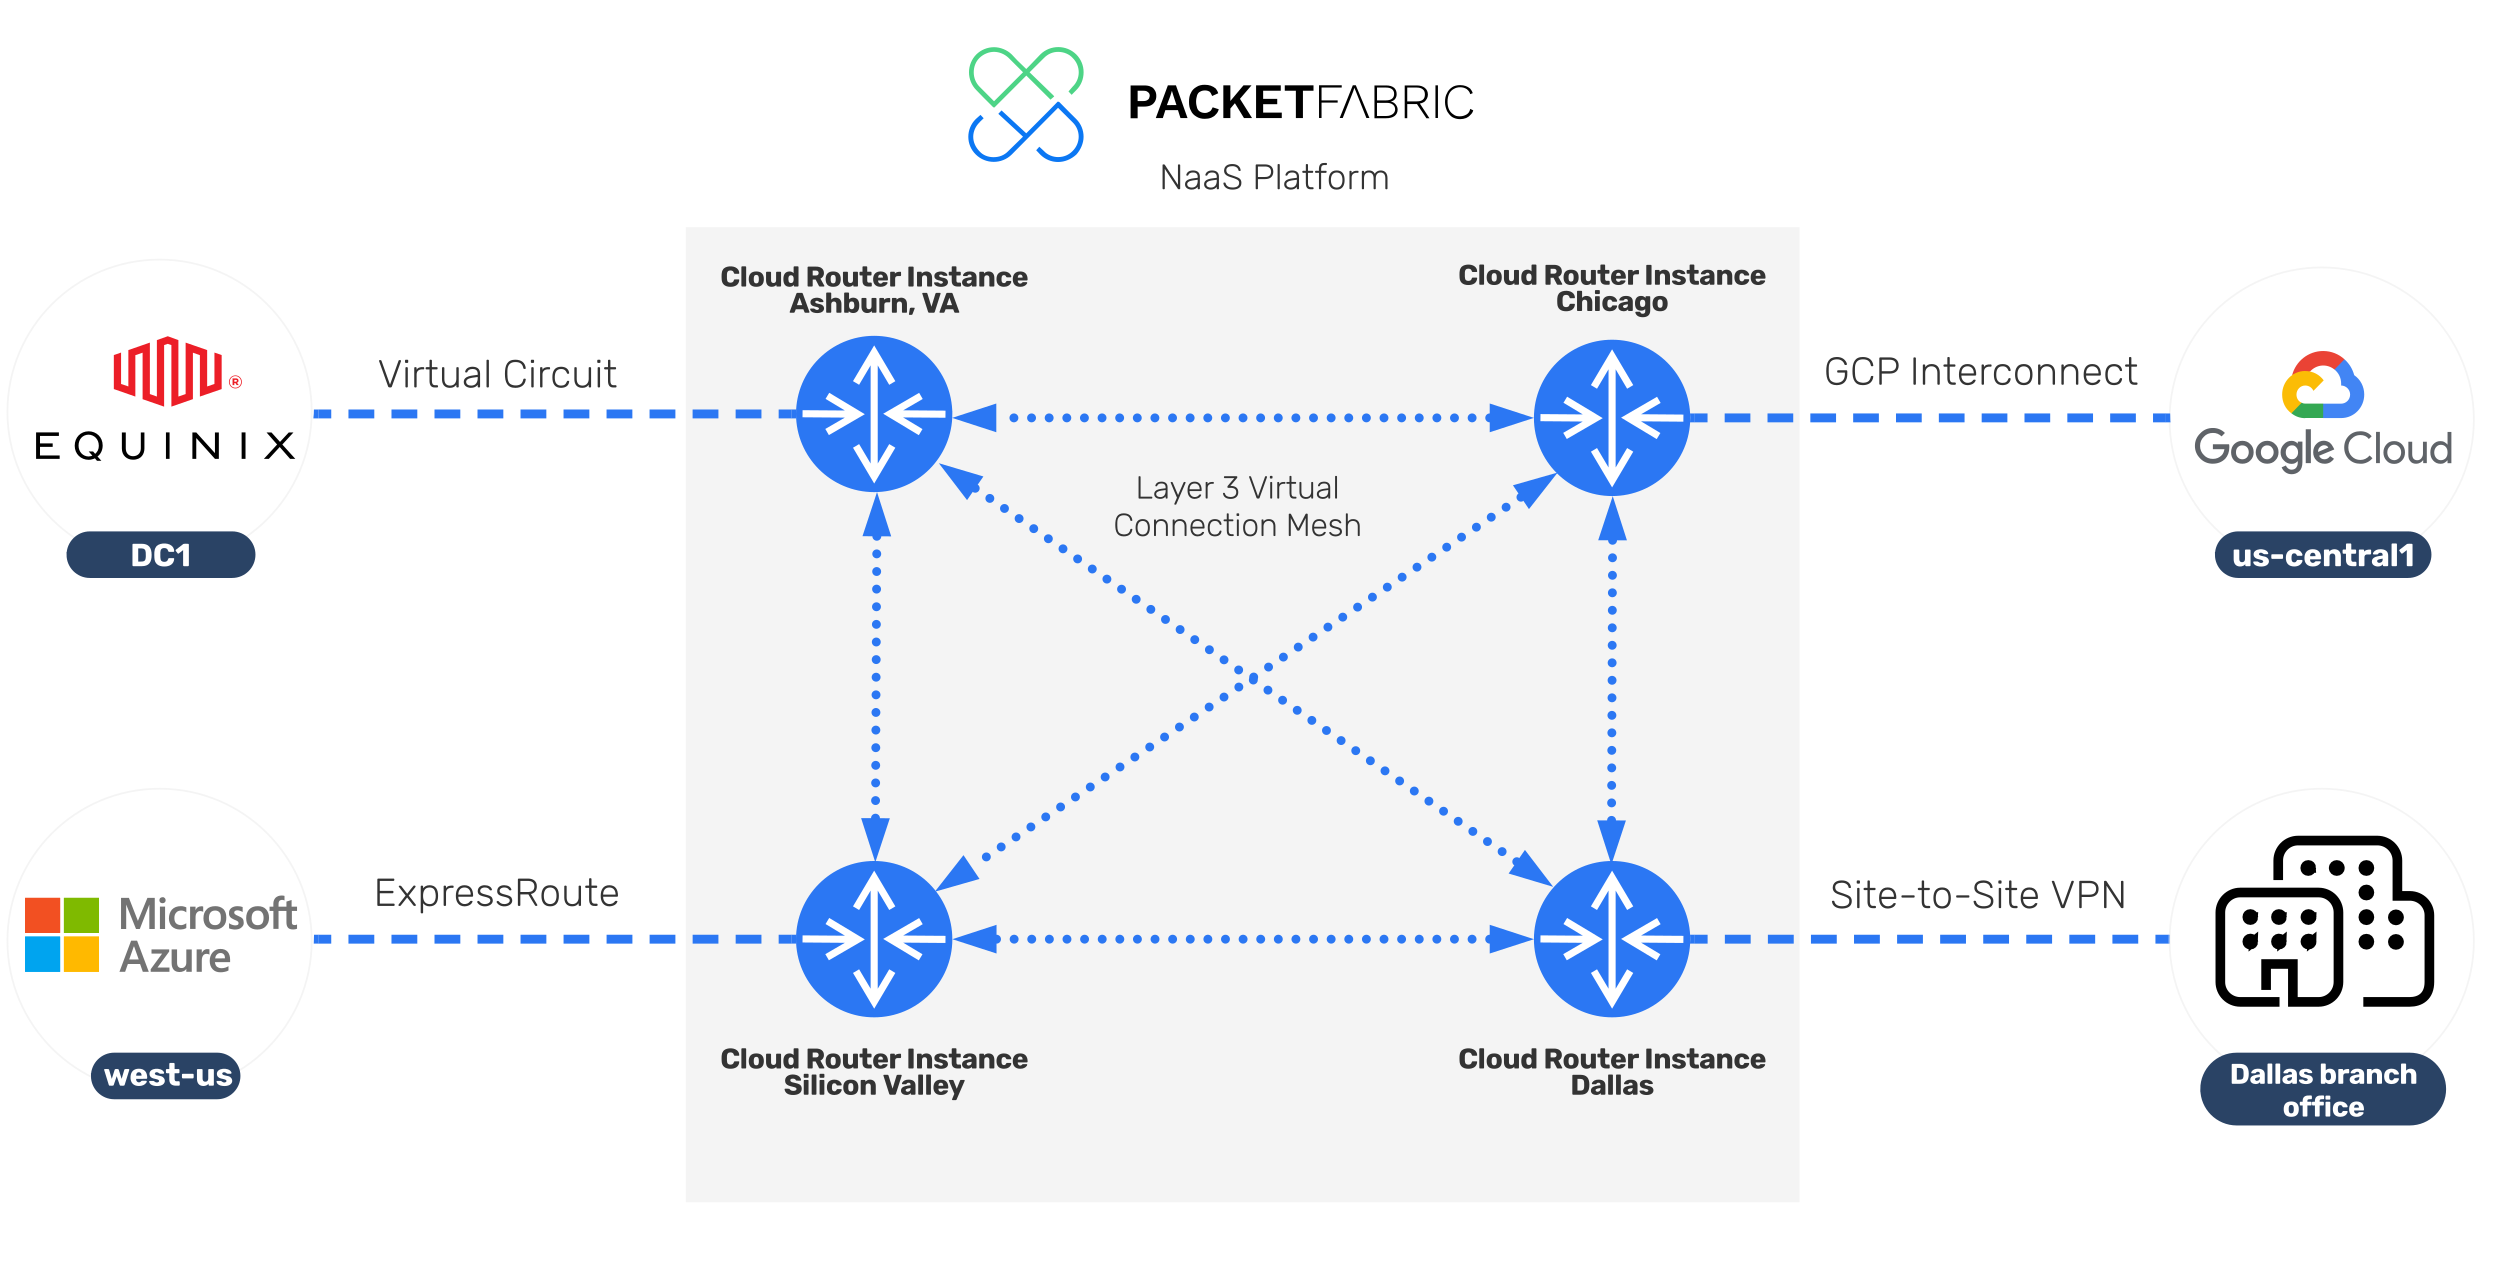 <svg xmlns="http://www.w3.org/2000/svg" xmlns:xlink="http://www.w3.org/1999/xlink" xmlns:lucid="lucid" width="1406" height="709"><g transform="translate(-1959 -2003)" lucid:page-tab-id="DBGXcLw2bO21"><path d="M1000 1500h2500v1500H1000z" fill="#fff"/><path d="M2341.8 2129h626.36v548.37H2341.8z" fill="#fff" filter="url(#a)"/><path d="M2341.8 2128h626.36v548.37H2341.8z" fill="#e5e5e5" fill-opacity=".4" filter="url(#b)"/><path d="M2135.12 2528.22c0 47.26-38.3 85.56-85.56 85.56-47.25 0-85.56-38.3-85.56-85.56 0-47.25 38.3-85.56 85.56-85.56 47.25 0 85.56 38.3 85.56 85.56z" stroke="#e5e5e5" stroke-opacity=".42" fill="#fff" filter="url(#c)"/><path d="M2036.1 2532.03l6.58 17.5h-3.37l-1.52-4.37h-6.88l-1.53 4.37h-3.2l6.56-17.5h3.37zm-1.84 3.24l-2.6 7.34h5.36l-2.6-7.33h-.16zM2044.2 2536.95h9.95v1.2l-6.58 9h6.73v2.38h-10.55v-1.43l6.42-8.8h-5.96v-2.35zM2066.84 2536.95v12.58h-3.06v-1.7c-.3.62-.9 1.1-1.52 1.35-.77.35-1.53.52-2.3.48-1.38 0-2.45-.4-3.2-1.2-.78-.88-1.24-2.13-1.24-3.86v-7.65h3.06v7.26c0 1.1.16 1.87.62 2.43.45.52 1.07.78 1.83.78.77.05 1.53-.25 2-.85.6-.6.75-1.4.75-2.34v-7.25h3.06zM2075.72 2536.78c.15 0 .46 0 .6.04.16 0 .3.05.47.1v3c-.17-.16-.47-.25-.62-.33-.3-.1-.77-.14-1.08-.14-.76 0-1.37.3-1.83.9-.46.6-.77 1.56-.77 2.8v6.37h-2.9v-12.58h2.9v2c.3-.66.77-1.22 1.23-1.6.6-.4 1.22-.6 2-.57zM2087.5 2546.37v2.42c-.62.34-1.23.6-2 .73-.76.2-1.68.3-2.44.3-2 0-3.37-.56-4.44-1.7-1.07-1.1-1.68-2.7-1.68-4.74 0-1.95.6-3.55 1.68-4.8 1.07-1.26 2.76-1.95 4.44-1.9 1.68 0 3.06.55 3.98 1.6.9 1.07 1.37 2.54 1.37 4.4v1.43h-8.55c.15 1.25.6 2.16 1.22 2.63.76.52 1.53.78 2.6.78.77 0 1.38-.13 2.14-.35.62-.18 1.08-.48 1.7-.83zm-2-4.4c0-1-.15-1.73-.6-2.2-.46-.53-1.08-.8-1.84-.8-.77 0-1.53.27-2 .8-.6.47-.9 1.24-1.06 2.24l5.5-.04zM2046.04 2507.96v17.5h-3.06v-13.74l-5.35 13.74h-2.14l-5.52-13.74v13.74h-2.9v-17.5h4.43l5.06 12.96 5.35-12.96h4.14zm2.6 1.34c0-.48.15-.9.46-1.26.46-.3.92-.47 1.38-.47.46-.04.9.17 1.22.52.3.3.46.72.46 1.2 0 .47-.15.9-.46 1.2-.3.3-.76.48-1.22.48-.46.05-.92-.13-1.38-.47-.3-.34-.46-.77-.46-1.2zm3.2 3.58v12.58h-2.9v-12.58h2.9zm9.04 10.42c.46 0 .92-.13 1.38-.3.6-.18 1.07-.48 1.52-.78v2.72c-.45.26-1.07.47-1.52.6-.77.13-1.38.22-2 .22-1.83 0-3.36-.56-4.58-1.73-1.07-1.16-1.68-2.68-1.68-4.5 0-1.98.6-3.67 1.68-4.96 1.22-1.3 2.9-1.95 5.05-1.95.6 0 1.22.05 1.68.22.47.1.93.26 1.38.48v2.8c-.45-.34-.9-.56-1.37-.77-.45-.18-1.06-.26-1.52-.26-1.07 0-2.14.33-2.75 1.1-.77.8-1.08 1.78-1.08 3.08 0 1.25.3 2.25.92 2.98.77.7 1.68 1.04 2.9 1.04zm11.32-10.63l.6.04.47.14v2.98c-.15-.13-.46-.26-.6-.3-.47-.13-.78-.17-1.08-.17-.78 0-1.4.34-1.85.9-.6.65-.76 1.56-.76 2.86v6.3h-3.07v-12.52h3.06v2c.3-.66.6-1.22 1.2-1.6.62-.4 1.23-.6 2-.6zm1.22 6.7c0-2.08.6-3.76 1.84-4.93 1.07-1.25 2.75-1.82 4.9-1.82 1.83 0 3.36.57 4.58 1.73 1.07 1.17 1.53 2.77 1.53 4.76 0 2.04-.46 3.64-1.68 4.85-1.24 1.2-2.77 1.8-4.75 1.8-2 0-3.52-.55-4.75-1.67-1.07-1.17-1.68-2.73-1.68-4.7zm3.06-.13c0 1.34.3 2.33.92 3.02.6.7 1.38 1.04 2.6 1.04 1.07 0 1.83-.35 2.45-1.04.6-.7.76-1.73.76-3.1 0-1.35-.14-2.34-.75-3.04-.62-.7-1.38-1.03-2.45-1.03-1.07 0-2 .33-2.6 1.07-.6.73-.92 1.77-.92 3.07zm14.23-3.03c0 .36.16.75.47.96.3.26.9.56 1.68.9 1.22.48 2.14 1.05 2.6 1.6.46.6.6 1.4.6 2.17.16 1.12-.45 2.16-1.37 2.85-.76.7-1.98 1.08-3.67 1.08-.45 0-1.06-.1-1.67-.22-.6-.08-1.07-.25-1.53-.47v-2.9c.46.4 1.07.7 1.68.9.46.18 1.07.3 1.7.36.6 0 1.2-.13 1.52-.3.3-.18.45-.57.45-.96 0-.4-.15-.77-.45-1-.46-.3-1.08-.64-2-.98-1.06-.45-1.83-.96-2.3-1.53-.45-.64-.75-1.42-.6-2.2-.15-1.08.46-2.12 1.22-2.77.92-.73 2.15-1.08 3.52-1.08.46 0 1.07.05 1.53.13.46.1.92.18 1.38.35v2.8c-.46-.25-.92-.5-1.38-.64-.46-.17-1.07-.3-1.53-.3-.46 0-.92.08-1.37.34-.3.18-.46.52-.46.9zm6.74 3.17c0-2.08.6-3.76 1.68-4.93 1.22-1.25 2.75-1.82 4.9-1.82 1.98 0 3.5.57 4.58 1.73 1.07 1.17 1.7 2.77 1.7 4.76 0 2.04-.63 3.64-1.85 4.85-1.07 1.2-2.75 1.8-4.74 1.8-1.98 0-3.5-.55-4.58-1.67-1.22-1.17-1.68-2.73-1.68-4.7zm3.06-.13c0 1.34.3 2.33.9 3.02.63.7 1.4 1.04 2.46 1.04 1.23 0 2-.35 2.6-1.04.46-.7.77-1.73.77-3.1 0-1.35-.3-2.34-.92-3.04-.45-.7-1.37-1.03-2.44-1.03-1.07 0-1.83.33-2.45 1.07-.6.73-.9 1.77-.9 3.07zm19.58-3.94h-4.44v10.1h-2.9v-10.1h-2.15v-2.42h2.13v-1.77c0-1.28.46-2.37 1.23-3.23.92-.82 2-1.25 3.36-1.25.3 0 .6 0 .92.04.3.04.46.1.77.17v2.55c-.15-.08-.3-.13-.6-.2-.16-.1-.47-.1-.77-.1-.6-.04-1.07.17-1.53.56-.3.4-.46.95-.46 1.7v1.54h4.44v-2.85l2.9-.9v3.75h3.06v2.42h-2.9v5.88c0 .73 0 1.3.3 1.6.3.34.77.47 1.38.47.15 0 .46-.04.6-.08.16-.1.47-.22.62-.3v2.42c-.3.1-.6.24-.92.3-.45.07-.9.12-1.22.12-1.38 0-2.3-.3-2.9-.95-.62-.7-.92-1.7-.92-3.03v-6.44z" stroke="#000" stroke-opacity="0" stroke-width=".38" fill="#737373"/><path d="M1973.08 2507.96h19.73v19.74h-19.72v-19.74z" stroke="#000" stroke-opacity="0" stroke-width=".38" fill="#f25022"/><path d="M1994.95 2507.96h19.73v19.74h-19.73v-19.74z" stroke="#000" stroke-opacity="0" stroke-width=".38" fill="#7fba00"/><path d="M1973.08 2529.74h19.73v19.8h-19.72v-19.8z" stroke="#000" stroke-opacity="0" stroke-width=".38" fill="#00a4ef"/><path d="M1994.95 2529.74h19.73v19.8h-19.73v-19.8z" stroke="#000" stroke-opacity="0" stroke-width=".38" fill="#ffb900"/><path d="M1973.08 2507.96h19.73v19.74h-19.72v-19.74z" stroke="#000" stroke-opacity="0" stroke-width=".38" fill="#f25022"/><path d="M1994.95 2507.96h19.73v19.74h-19.73v-19.74z" stroke="#000" stroke-opacity="0" stroke-width=".38" fill="#7fba00"/><path d="M1973.08 2529.74h19.73v19.8h-19.72v-19.8z" stroke="#000" stroke-opacity="0" stroke-width=".38" fill="#00a4ef"/><path d="M1994.95 2529.74h19.73v19.8h-19.73v-19.8z" stroke="#000" stroke-opacity="0" stroke-width=".38" fill="#ffb900"/><path d="M2011.66 2608.12c0-6.4 5.2-11.6 11.6-11.6h57.86c6.4 0 11.6 5.2 11.6 11.6 0 6.4-5.2 11.6-11.6 11.6h-57.87c-6.4 0-11.6-5.2-11.6-11.6z" stroke="#2a4365" stroke-width="3" fill="#2a4365"/><path d="M2001.56 2597.97c0-3.32 2.7-6 6-6h92c3.3 0 6 2.68 6 6v5.18c0 3.3-2.7 6-6 6h-92c-3.3 0-6-2.7-6-6z" stroke="#000" stroke-opacity="0" stroke-width="3" fill="#fff" fill-opacity="0"/><use xlink:href="#d" transform="matrix(1,0,0,1,2006.559,2596.967) translate(10.538 16.622)"/><path d="M2494.1 2531.2c0 24-19.46 43.45-43.46 43.45s-43.46-19.46-43.46-43.46 19.46-43.47 43.46-43.47 43.45 19.46 43.45 43.46z" stroke="#2b77f3" fill="#2b77f3" filter="url(#e)"/><path d="M2450.64 2496.26v70.4M2460.82 2513.76l-10.18-17.2-10.2 17.2M2440.45 2549.16l10.2 17.2 10.17-17.2M2412.35 2531.07l29.4.23M2412.4 2531.07l-2.05-.02M2424.16 2541.34l17.3-10.05-17.14-10.32M2459.34 2531.08l29.4.23M2476.93 2521.04l-17.3 10.04 17.14 10.32M2488.7 2531.3l2.04.02" stroke="#fff" stroke-width="4" fill="none"/><path d="M2404.18 2531.2h-7.26m-9.68 0h-14.5m-9.7 0h-14.5m-9.7 0h-14.5m-9.68 0h-14.52m-9.68 0h-14.52m-9.67 0h-14.52m-9.68 0h-14.52m-9.67 0h-14.52m-9.68 0h-14.52m-9.67 0h-14.53m-9.68 0h-7.27" stroke="#2b77f3" stroke-width="5" fill="none"/><path d="M2406.68 2531.18l.1 2.5h-2.67v-5h2.72zM2138.1 2533.7h-2.66l.03-.37.13-4.64h2.5z" fill="#2b77f3"/><path d="M2135.12 2230.64c0 47.26-38.3 85.56-85.56 85.56-47.25 0-85.56-38.3-85.56-85.56 0-47.25 38.3-85.55 85.56-85.55 47.25 0 85.56 38.3 85.56 85.54z" stroke="#e5e5e5" stroke-opacity=".42" fill="#fff" filter="url(#c)"/><path d="M2079.6 2201.28v17.66l-4.1 1.4v-20.46l-12.1-4.2v28.94l-4.07 1.4v-31.74l-5.98-2.18-6.12 2.18v31.74l-3.94-1.4v-28.94l-12.1 4.2v20.46l-4.1-1.4v-17.66l-4.07 1.4v19.13l12.1 4.22v-23.27l4.08-1.4v26.14l12.1 4.2v-34.62l2.05-.7 2.04.7v34.6l12.1-4.2v-26.13l3.93 1.4v23.27l12.24-4.2v-19.14z" stroke="#000" stroke-opacity="0" stroke-width=".68" fill="#ec1e27"/><path d="M1981.5 2254.33h7.13v-1.96h-7.14v-4.2h10.63v-1.97h-12.83v14.85h13.26v-1.9h-11.07zM2038.2 2255.17c0 2.66-1.76 4.4-4.38 4.4-2.48 0-4.08-1.8-4.08-4.4v-8.97h-2.2v9.04c0 4.06 2.92 6.3 6.28 6.3 4.8 0 6.4-3.43 6.4-6.3v-9.04h-2.03zM2052.33 2261.05h2.04v-14.85h-2.04zM2079.88 2257.83l-10.5-11.63h-2.18v14.85h2.18v-11.7l10.5 11.7h2.2v-14.85h-2.2zM2094.9 2261.05h2.18v-14.85h-2.2zM2117.78 2253l6.27-6.8h-2.63l-4.95 5.32-4.8-5.32h-2.78l5.96 6.8-7.43 8.05h2.77l6.12-6.65 5.83 6.65h2.92zM2014.58 2253.63c0 2.1-.73 3.43-2.05 4.62l-1.16-1.33h-2.48l2.03 2.3c-.44.3-1.3.43-2.04.5-3.22 0-5.7-2.6-5.7-6.1v-.06c0-3.58 2.34-6.03 5.54-6.1 3.2 0 5.84 2.52 5.84 6.1zm-5.84-8.06c-4.37.07-7.72 3.36-7.72 8.13 0 4.62 3.5 7.9 7.87 7.9 1 0 2.47-.34 3.5-.83l1.16 1.4h2.47l-2.18-2.45c1.75-1.26 2.9-3.5 2.9-6.16v-.07c0-4.64-3.5-7.93-8-7.93" stroke="#000" stroke-opacity="0" stroke-width=".68"/><path d="M2090.8 2217.68v-1.05h.74c.44 0 .73.2.73.56 0 .27-.3.48-.73.48zm-1 1.9h1v-1.13h.6l.72 1.12h1.17l-1.03-1.33c.58-.14.88-.56.88-1.2 0-.83-.6-1.25-1.46-1.25h-1.9zm1.6 1.46c-1.9 0-3.2-1.47-3.2-3.22 0-1.82 1.3-3.3 3.2-3.3 1.75 0 3.2 1.48 3.2 3.3 0 1.75-1.45 3.22-3.2 3.22m0 .42c2.04 0 3.64-1.68 3.64-3.64 0-2.03-1.6-3.7-3.64-3.7s-3.65 1.67-3.65 3.7c0 1.96 1.6 3.64 3.65 3.64" stroke="#000" stroke-opacity="0" stroke-width=".68" fill="#ec1e27"/><path d="M1997.94 2314.95c0-6.4 5.2-11.6 11.6-11.6h80.05c6.4 0 11.58 5.2 11.58 11.6 0 6.4-5.2 11.6-11.6 11.6h-80.05c-6.4 0-11.6-5.2-11.6-11.6z" stroke="#2a4365" stroke-width="3" fill="#2a4365"/><path d="M1997.26 2305.8c0-3.32 2.68-6 6-6h92c3.3 0 6 2.68 6 6v27.68c0 3.3-2.7 6-6 6h-92c-3.32 0-6-2.7-6-6z" stroke="#000" stroke-opacity="0" stroke-width="3" fill="#fff" fill-opacity="0"/><use xlink:href="#f" transform="matrix(1,0,0,1,2002.257,2304.798) translate(29.978 16.622)"/><path d="M2494.1 2235.8c0 24-19.46 43.47-43.46 43.47s-43.46-19.46-43.46-43.46 19.46-43.44 43.46-43.44 43.45 19.45 43.45 43.45z" stroke="#2b77f3" fill="#2b77f3" filter="url(#g)"/><path d="M2450.64 2200.88v70.4M2460.82 2218.4l-10.18-17.22-10.2 17.2M2440.45 2253.78l10.2 17.22 10.17-17.22M2412.35 2235.7l29.4.22M2412.4 2235.7l-2.05-.02M2424.16 2245.97l17.3-10.05-17.14-10.3M2459.34 2235.7l29.4.23M2476.93 2225.66l-17.3 10.05 17.14 10.32M2488.7 2235.93l2.04.02" stroke="#fff" stroke-width="4" fill="none"/><path d="M2404.18 2235.8h-7.26m-9.68 0h-14.52m-9.68 0h-14.52m-9.68 0h-14.53m-9.67 0h-14.52m-9.67 0h-14.52m-9.67 0h-14.52m-9.67 0h-14.52m-9.67 0h-14.52m-9.67 0h-14.52m-9.67 0h-14.53m-9.68 0h-7.26" stroke="#2b77f3" stroke-width="5" fill="none"/><path d="M2406.68 2235.8l.1 2.5h-2.67v-5h2.72zM2138.03 2238.3h-2.8l.24-2.55.07-2.44h2.5z" fill="#2b77f3"/><path d="M3351.12 2235.05c0 47.26-38.3 85.56-85.56 85.56-47.25 0-85.56-38.3-85.56-85.55s38.3-85.55 85.56-85.55c47.25 0 85.56 38.3 85.56 85.55z" stroke="#e5e5e5" stroke-opacity=".42" fill="#fff" filter="url(#c)"/><path d="M3271.9 2210.8l1.45.08 4.04-4.1.13-1.72c-3.17-2.9-7.35-4.65-11.97-4.65-8.37 0-15.44 5.76-17.46 13.6.44-.35 1.44-.15 1.44-.15l7.94-1.3s.43-.7.72-.64c3.6-4 9.52-4.5 13.7-1.1z" stroke="#000" stroke-opacity="0" fill="#ea4335"/><path d="M3283.02 2214c-1-3.6-2.75-6.45-5.5-8.94l-5.6 5.75c2.44 2.02 3.74 4.8 3.74 7.97v1.04c2.74 0 5.05 2.3 5.05 5.07 0 2.84-2.3 5.13-5.04 5.13h-10.1l-1 .97v6.16l1 .97h10.1c7.2 0 12.98-5.9 12.98-13.23 0-4.5-2.16-8.52-5.62-10.88z" stroke="#000" stroke-opacity="0" fill="#4285f4"/><path d="M3255.46 2238.1h10.1v-8.1h-10.1c-.72 0-1.3-.14-2.02-.5l-1.44.5-4.04 4.08-.3 1.32c2.32 1.87 4.9 2.77 7.8 2.77z" stroke="#000" stroke-opacity="0" fill="#34a853"/><path d="M3255.46 2211.64c-7.2 0-12.98 5.96-12.98 13.23 0 4.3 1.73 7.97 5.2 10.6l5.76-5.96c-1.88-.82-2.9-2.55-2.9-4.63 0-2.77 2.18-5.06 4.92-5.06 2.02 0 3.75 1.12 4.62 3l5.77-5.9c-2.3-3.18-6.06-5.26-10.4-5.26z" stroke="#000" stroke-opacity="0" fill="#fbbc05"/><path d="M3203.52 2263.8c-2.74 0-5.2-.96-7.07-2.9-2.02-2-3.03-4.37-3.03-7.14 0-2.77 1-5.13 3.03-7.07 1.88-2.02 4.33-3 7.07-3 2.6 0 4.9.92 6.78 2.8l-1.87 1.93c-1.45-1.32-3.03-2-4.9-1.94-2.03 0-3.76.68-5.06 2.13-1.44 1.4-2.16 3.12-2.16 5.13 0 2.08.73 3.8 2.17 5.2 1.3 1.45 3.03 2.14 5.05 2.14s3.6-.7 4.9-2c.87-.84 1.3-2 1.6-3.47h-6.5v-2.77h9.1c.14.5.14 1.04.14 1.73 0 2.7-.87 4.84-2.3 6.44-1.9 1.87-4.2 2.77-6.94 2.77zm21.07-1.8c-1.17 1.25-2.76 1.8-4.5 1.8-1.72 0-3.3-.55-4.6-1.8-1.16-1.24-1.73-2.77-1.73-4.64 0-1.8.57-3.4 1.73-4.57 1.3-1.26 2.88-1.88 4.6-1.88 1.74 0 3.33.62 4.5 1.87 1.28 1.17 1.86 2.76 1.86 4.56 0 1.87-.58 3.4-1.87 4.65zm-7.08-1.8c.72.77 1.58 1.1 2.6 1.1 1 0 1.87-.33 2.6-1.1.57-.76 1-1.66 1-2.84 0-1.1-.3-2.07-1-2.84-.73-.7-1.6-1.04-2.6-1.04-1.02-.07-1.88.35-2.6 1.04-.72.77-1 1.74-1 2.84 0 1.1.28 2.08 1 2.84zm21.06 1.8c-1.15 1.25-2.74 1.8-4.47 1.8-1.87 0-3.3-.55-4.6-1.8-1.16-1.24-1.88-2.77-1.88-4.64 0-1.8.72-3.4 1.87-4.57 1.3-1.26 2.73-1.88 4.6-1.88 1.74 0 3.33.62 4.48 1.87 1.3 1.17 1.88 2.76 1.88 4.56 0 1.87-.58 3.4-1.88 4.65zm-7.07-1.8c.73.77 1.6 1.1 2.6 1.1 1.02 0 1.74-.33 2.46-1.1.72-.76 1.15-1.66 1.15-2.84 0-1.1-.42-2.07-1.14-2.84-.58-.7-1.44-1.04-2.45-1.04-1-.07-1.87.35-2.6 1.04-.7.77-1 1.74-1 2.84 0 1.1.3 2.08 1 2.84zm16.3 9.5c-1.43 0-2.58-.42-3.6-1.18-1-.76-1.58-1.66-2-2.7l2.44-1.04c.14.62.58 1.17 1.15 1.66.57.42 1.15.7 2 .7 1.02 0 1.9-.35 2.47-.98.57-.7 1-1.6 1-2.84v-.9h-.14c-.86.97-1.87 1.46-3.32 1.46-1.72 0-3.16-.63-4.3-1.87-1.3-1.24-1.9-2.84-1.9-4.57 0-1.8.6-3.32 1.9-4.64 1.14-1.26 2.58-1.88 4.3-1.88.74 0 1.3.14 1.9.42.57.27 1.14.62 1.43 1.04h.15v-1.04h2.6v11.64c0 2.2-.58 3.94-1.74 5.05-1.15 1.1-2.6 1.67-4.33 1.67zm.16-8.4c1 0 1.87-.33 2.45-1.1.73-.76 1.02-1.66 1.02-2.77 0-1.17-.3-2.08-1-2.84-.6-.77-1.45-1.2-2.46-1.12-1 0-1.73.35-2.45 1.1-.72.77-1 1.68-1 2.85 0 1.1.28 2 1 2.77.73.77 1.45 1.1 2.46 1.1zm10.67-16.9v19.06h-2.88v-19.05zm7.65 19.4c-1.73 0-3.32-.62-4.47-1.8-1.3-1.24-1.87-2.84-1.87-4.64 0-1.87.58-3.46 1.73-4.64 1.16-1.25 2.6-1.87 4.33-1.87.7 0 1.43.2 2.16.5.57.26 1.15.54 1.58 1.1.44.4.72.76 1 1.3.3.43.45.77.73 1.26l.3.77-8.52 3.53c.58 1.32 1.6 2 3.03 2 1.3 0 2.3-.6 3.17-1.8l2.17 1.47c-.43.76-1.16 1.38-2.02 2-1 .56-2.02.84-3.32.84zm-3.6-6.64l5.76-2.43c-.14-.35-.43-.7-.86-.97-.58-.28-1-.35-1.6-.35-.7 0-1.58.36-2.3 1.05-.72.63-1 1.6-1 2.7zm23.8 6.65c-2.6 0-4.76-.82-6.5-2.56-1.73-1.8-2.6-3.95-2.6-6.58s.87-4.78 2.6-6.58c1.74-1.73 3.9-2.56 6.5-2.56s4.76.9 6.35 2.84l-1.6 1.52c-1.14-1.52-2.73-2.22-4.75-2.22-1.88 0-3.46.63-4.76 1.94-1.45 1.25-2.02 2.98-2.02 5.06 0 2.08.72 3.8 2.02 5.06 1.3 1.32 2.88 1.94 4.76 1.94 2.02 0 3.75-.83 5.2-2.5l1.58 1.53c-.87 1.03-1.73 1.72-2.9 2.28-1.28.62-2.58.9-3.88.83zm10.96-.34h-2.16v-17.6h2.16zm3.75-10.6c1-1.18 2.45-1.8 4.32-1.8 1.73 0 3.18.62 4.33 1.8 1.15 1.25 1.73 2.77 1.73 4.57 0 1.8-.58 3.4-1.73 4.58-1.15 1.25-2.6 1.88-4.33 1.88-1.87 0-3.32-.63-4.33-1.87-1.16-1.17-1.74-2.77-1.74-4.57 0-1.8.58-3.32 1.73-4.57zm1.58 7.76c.72.76 1.73 1.18 2.74 1.18 1 0 1.88-.42 2.74-1.18.72-.83 1.16-1.87 1.16-3.2 0-1.3-.44-2.34-1.16-3.1-.86-.84-1.73-1.25-2.74-1.25-1 0-2.02.4-2.74 1.25-.72.76-1.15 1.8-1.15 3.1 0 1.33.43 2.37 1.15 3.2zm21.06 2.84h-2.02v-1.66h-.14c-.3.55-.86 1.04-1.6 1.45-.7.35-1.43.56-2.15.56-1.44 0-2.6-.4-3.32-1.38-.85-.9-1.14-2.08-1.14-3.67v-7.34h2.16v7c0 2.22 1 3.4 2.9 3.4 1 0 1.72-.42 2.3-1.18.57-.76.86-1.6.86-2.56v-6.65h2.16v12.06zm7.65.35c-1.6 0-2.9-.55-4.05-1.8-1.15-1.24-1.6-2.77-1.6-4.57 0-1.8.45-3.32 1.6-4.57 1.16-1.25 2.45-1.8 4.04-1.8.86 0 1.58.14 2.3.55.72.43 1.3.9 1.73 1.47v-7.2h2.16v17.6h-2.17v-1.66c-.43.55-1 1.04-1.73 1.45-.72.42-1.44.56-2.3.56zm.28-2c1 0 2.02-.42 2.74-1.18.72-.83 1-1.87 1-3.2 0-1.3-.28-2.34-1-3.1-.72-.84-1.73-1.18-2.74-1.18-1 0-1.88.34-2.6 1.18-.72.76-1.15 1.87-1.15 3.1 0 1.33.43 2.37 1.15 3.2.72.76 1.6 1.18 2.6 1.18z" stroke="#000" stroke-opacity="0" fill="#5f6368"/><path d="M3206.2 2314.95c0-6.4 5.18-11.6 11.58-11.6h95.56c6.4 0 11.6 5.2 11.6 11.6 0 6.4-5.2 11.6-11.6 11.6h-95.56c-6.4 0-11.6-5.2-11.6-11.6z" stroke="#2a4365" stroke-width="3" fill="#2a4365"/><path d="M3213.56 2305.8c0-3.32 2.7-6 6-6h92c3.3 0 6 2.68 6 6v5.18c0 3.3-2.7 6-6 6h-92c-3.3 0-6-2.7-6-6z" stroke="#000" stroke-opacity="0" stroke-width="3" fill="#fff" fill-opacity="0"/><use xlink:href="#h" transform="matrix(1,0,0,1,3218.559,2304.798) translate(-4.316 16.622)"/><path d="M2909.1 2531.2c0 24-19.46 43.45-43.46 43.45s-43.46-19.46-43.46-43.46 19.46-43.47 43.46-43.47 43.45 19.46 43.45 43.46z" stroke="#2b77f3" fill="#2b77f3" filter="url(#g)"/><path d="M2865.64 2496.26v70.4M2875.82 2513.76l-10.18-17.2-10.2 17.2M2855.45 2549.16l10.2 17.2 10.17-17.2M2827.35 2531.07l29.4.23M2827.4 2531.07l-2.05-.02M2839.16 2541.34l17.3-10.05-17.14-10.32M2874.34 2531.08l29.4.23M2891.93 2521.04l-17.3 10.04 17.14 10.32M2903.7 2531.3l2.04.02" stroke="#fff" stroke-width="4" fill="none"/><path d="M2909.1 2238.02c0 24-19.46 43.46-43.46 43.46s-43.46-19.46-43.46-43.46 19.46-43.46 43.46-43.46 43.45 19.46 43.45 43.46z" stroke="#2b77f3" fill="#2b77f3" filter="url(#g)"/><path d="M2865.64 2203.1v70.4M2875.82 2220.6l-10.18-17.22-10.2 17.22M2855.45 2256l10.2 17.2 10.17-17.2M2827.35 2237.9l29.4.23M2827.4 2237.9l-2.05-.02M2839.16 2248.17l17.3-10.04-17.14-10.32M2874.34 2237.9l29.4.24M2891.93 2227.87l-17.3 10.04 17.14 10.33M2903.7 2238.14l2.04.02" stroke="#fff" stroke-width="4" fill="none"/><path d="M2912.1 2531.2h7.26m9.7 0h14.52m9.68 0h14.54m9.68 0H2992m9.7 0h14.53m9.7 0h14.52m9.7 0h14.52m9.7 0h14.52m9.68 0h14.53m9.7 0h14.53m9.7 0h14.52m9.68 0h7.27" stroke="#2b77f3" stroke-width="5" fill="none"/><path d="M2912.16 2533.7h-2.7l.13-2.5-.1-2.5h2.66z" fill="#2b77f3"/><path d="M3178.44 2531.2h2.56M2912.1 2238.02h7.22m9.64 0h14.45m9.64 0h14.46m9.63 0h14.46m9.62 0h14.46m9.63 0h14.47m9.63 0h14.46m9.63 0h14.45m9.63 0h14.45m9.64 0h14.45m9.64 0h14.45m9.65 0h7.23" stroke="#2b77f3" stroke-width="5" fill="none"/><path d="M2912.16 2240.52h-2.7l.13-2.5-.1-2.5h2.66zM3179.6 2239.55l.1.97h-2.7v-5h2.5z" fill="#2b77f3"/><path d="M3351.12 2528.22c0 47.26-38.3 85.56-85.56 85.56-47.25 0-85.56-38.3-85.56-85.56 0-47.25 38.3-85.56 85.56-85.56 47.25 0 85.56 38.3 85.56 85.56z" stroke="#e5e5e5" stroke-opacity=".42" fill="#fff" filter="url(#c)"/><path d="M3240.28 2497.96v-10.98c0-6.17 4.94-11.25 11.17-11.25H3296c6.25 0 11.3 5.08 11.3 11.25v19.87h7.17c6 .1 10.82 4.9 10.82 10.9v37.47c0 8.07-5.06 11.25-11.18 11.25h-25.98" stroke="#000" stroke-width="5.42" fill-opacity="0"/><path d="M3242.4 2532.53c0 1-.7 1.73-1.77 1.73-.94 0-1.64-.73-1.64-1.73 0-.9.7-1.72 1.63-1.72 1.06 0 1.77.83 1.77 1.73zM3259.1 2532.53c0 1-.83 1.73-1.77 1.73-.94 0-1.77-.73-1.77-1.73 0-.9.83-1.72 1.77-1.72.94 0 1.76.83 1.76 1.73zM3226.3 2532.53c0 1-.72 1.73-1.66 1.73-1.06 0-1.76-.73-1.76-1.73 0-.9.7-1.72 1.76-1.72.94 0 1.65.83 1.65 1.73zM3242.4 2518.74c0 1-.7 1.72-1.77 1.72-.94 0-1.64-.72-1.64-1.72s.7-1.72 1.63-1.72c1.06 0 1.77.72 1.77 1.72zM3259.1 2518.74c0 1-.83 1.72-1.77 1.72-.94 0-1.77-.72-1.77-1.72s.83-1.72 1.77-1.72c.94 0 1.76.72 1.76 1.72zM3291.55 2504.95c0 1-.7 1.72-1.65 1.72-1.06 0-1.76-.72-1.76-1.72 0-.9.7-1.73 1.76-1.73.94 0 1.65.82 1.65 1.73zM3291.55 2491.16c0 1-.7 1.72-1.65 1.72-1.06 0-1.76-.73-1.76-1.72 0-1 .7-1.73 1.76-1.73.94 0 1.65.73 1.65 1.73zM3291.55 2518.83c0 .9-.7 1.72-1.65 1.72-1.06 0-1.76-.8-1.76-1.72 0-1 .7-1.8 1.76-1.8.94 0 1.65.8 1.65 1.8zM3291.55 2532.62c0 .9-.7 1.73-1.65 1.73-1.06 0-1.76-.82-1.76-1.73 0-1 .7-1.72 1.76-1.72.94 0 1.65.73 1.65 1.72zM3226.3 2518.74c0 1-.72 1.72-1.66 1.72-1.06 0-1.76-.72-1.76-1.72s.7-1.72 1.76-1.72c.94 0 1.65.72 1.65 1.72zM3274.97 2491.16c0 1-.83 1.72-1.77 1.72-.94 0-1.76-.73-1.76-1.72 0-1 .82-1.73 1.76-1.73.94 0 1.77.73 1.77 1.73zM3308.24 2518.92c0 .9-.82 1.73-1.76 1.73-.94 0-1.76-.82-1.76-1.73 0-1 .82-1.72 1.76-1.72.94 0 1.76.72 1.76 1.72zM3308.24 2532.7c0 1-.82 1.74-1.76 1.74-.94 0-1.76-.73-1.76-1.73 0-.9.82-1.7 1.76-1.7.94 0 1.76.8 1.76 1.7zM3258.86 2491.16c0 1-.7 1.72-1.65 1.72-1.05 0-1.75-.73-1.75-1.72 0-1 .7-1.73 1.76-1.73.95 0 1.66.73 1.66 1.73z" stroke="#000" stroke-width="5.42"/><path d="M3233.46 2559.75v-14.6h15.05v21.32h14.47c6.23 0 11.17-5.08 11.17-11.25v-39.02c0-6.17-4.94-11.25-11.17-11.25h-44.1c-6.1 0-11.16 5.08-11.16 11.25v39.1c0 6.18 5.06 11.17 11.18 11.17h22.1" stroke="#000" stroke-width="5.42" fill-opacity="0"/><path d="M3325.3 2517.74v37.48c0 8.07-5.06 11.25-11.18 11.25H3218.88c-6.12 0-11.17-5-11.17-11.16v-39.1c0-6.26 5.06-11.25 11.18-11.25h21.4v-17.97c0-6.17 4.94-11.25 11.17-11.25H3296c6.25 0 11.3 5.08 11.3 11.25v19.87h7.17c6 0 10.82 4.9 10.82 10.9z" stroke="#000" stroke-opacity="0" fill="#fff" fill-opacity="0"/><path d="M3197.94 2615.5c0-10.48 8.5-18.97 18.97-18.97h97.3c10.48 0 18.98 8.5 18.98 18.97 0 10.47-8.5 18.96-18.97 18.96h-97.3c-10.47 0-18.96-8.5-18.96-18.96z" stroke="#2a4365" stroke-width="3" fill="#2a4365"/><path d="M3199.25 2598.97c0-3.32 2.7-6 6-6h121c3.3 0 6 2.68 6 6v34.46c0 3.3-2.7 6-6 6h-121c-3.3 0-6-2.7-6-6z" stroke="#000" stroke-opacity="0" stroke-width="3" fill="#fff" fill-opacity="0"/><use xlink:href="#i" transform="matrix(1,0,0,1,3204.25,2597.967) translate(8.743 14.544)"/><use xlink:href="#j" transform="matrix(1,0,0,1,3204.25,2597.967) translate(59.05 14.544)"/><use xlink:href="#k" transform="matrix(1,0,0,1,3204.25,2597.967) translate(61.5 23.761)"/><use xlink:href="#l" transform="matrix(1,0,0,1,3204.25,2597.967) translate(38.462 32.978)"/><path d="M2799.32 2238.02c0 1.38-1.12 2.5-2.5 2.5s-2.5-1.12-2.5-2.5 1.12-2.5 2.5-2.5 2.5 1.12 2.5 2.5zm-9.9 0c0 1.38-1.13 2.5-2.5 2.5-1.4 0-2.5-1.12-2.5-2.5s1.1-2.5 2.5-2.5c1.37 0 2.5 1.12 2.5 2.5zm-9.92 0c0 1.38-1.12 2.5-2.5 2.5s-2.5-1.12-2.5-2.5 1.12-2.5 2.5-2.5 2.5 1.12 2.5 2.5zm-9.9 0c0 1.38-1.13 2.5-2.5 2.5-1.4 0-2.5-1.12-2.5-2.5s1.1-2.5 2.5-2.5c1.37 0 2.5 1.12 2.5 2.5zm-9.92 0c0 1.38-1.12 2.5-2.5 2.5s-2.5-1.12-2.5-2.5 1.12-2.5 2.5-2.5 2.5 1.12 2.5 2.5zm-9.9 0c0 1.38-1.13 2.5-2.5 2.5-1.4 0-2.5-1.12-2.5-2.5s1.1-2.5 2.5-2.5c1.37 0 2.5 1.12 2.5 2.5zm-9.92 0c0 1.38-1.12 2.5-2.5 2.5s-2.5-1.12-2.5-2.5 1.12-2.5 2.5-2.5 2.5 1.12 2.5 2.5zm-9.9 0c0 1.38-1.13 2.5-2.5 2.5-1.4 0-2.5-1.12-2.5-2.5s1.1-2.5 2.5-2.5c1.37 0 2.5 1.12 2.5 2.5zm-9.92 0c0 1.38-1.12 2.5-2.5 2.5s-2.5-1.12-2.5-2.5 1.12-2.5 2.5-2.5 2.5 1.12 2.5 2.5zm-9.9 0c0 1.38-1.13 2.5-2.5 2.5-1.4 0-2.5-1.12-2.5-2.5s1.1-2.5 2.5-2.5c1.37 0 2.5 1.12 2.5 2.5zm-9.92 0c0 1.38-1.12 2.5-2.5 2.5-1.4 0-2.5-1.12-2.5-2.5s1.1-2.5 2.5-2.5c1.38 0 2.5 1.12 2.5 2.5zm-9.92 0c0 1.38-1.1 2.5-2.5 2.5-1.38 0-2.5-1.12-2.5-2.5s1.12-2.5 2.5-2.5c1.4 0 2.5 1.12 2.5 2.5zm-9.9 0c0 1.38-1.13 2.5-2.5 2.5-1.4 0-2.5-1.12-2.5-2.5s1.1-2.5 2.5-2.5c1.37 0 2.5 1.12 2.5 2.5zm-9.92 0c0 1.38-1.12 2.5-2.5 2.5s-2.5-1.12-2.5-2.5 1.12-2.5 2.5-2.5 2.5 1.12 2.5 2.5zm-9.9 0c0 1.38-1.13 2.5-2.5 2.5-1.4 0-2.5-1.12-2.5-2.5s1.1-2.5 2.5-2.5c1.37 0 2.5 1.12 2.5 2.5zm-9.92 0c0 1.38-1.12 2.5-2.5 2.5s-2.5-1.12-2.5-2.5 1.12-2.5 2.5-2.5 2.5 1.12 2.5 2.5zm-9.9 0c0 1.38-1.13 2.5-2.5 2.5-1.4 0-2.5-1.12-2.5-2.5s1.1-2.5 2.5-2.5c1.37 0 2.5 1.12 2.5 2.5zm-9.92 0c0 1.38-1.12 2.5-2.5 2.5s-2.5-1.12-2.5-2.5 1.12-2.5 2.5-2.5 2.5 1.12 2.5 2.5zm-9.9 0c0 1.38-1.13 2.5-2.5 2.5-1.4 0-2.5-1.12-2.5-2.5s1.1-2.5 2.5-2.5c1.37 0 2.5 1.12 2.5 2.5zm-9.92 0c0 1.38-1.12 2.5-2.5 2.5s-2.5-1.12-2.5-2.5 1.12-2.5 2.5-2.5 2.5 1.12 2.5 2.5zm-9.9 0c0 1.38-1.13 2.5-2.5 2.5-1.4 0-2.5-1.12-2.5-2.5s1.1-2.5 2.5-2.5c1.37 0 2.5 1.12 2.5 2.5zm-9.92 0c0 1.38-1.12 2.5-2.5 2.5s-2.5-1.12-2.5-2.5 1.12-2.5 2.5-2.5 2.5 1.12 2.5 2.5zm-9.9 0c0 1.38-1.13 2.5-2.5 2.5-1.4 0-2.5-1.12-2.5-2.5s1.1-2.5 2.5-2.5c1.37 0 2.5 1.12 2.5 2.5zm-9.92 0c0 1.38-1.12 2.5-2.5 2.5s-2.5-1.12-2.5-2.5 1.12-2.5 2.5-2.5 2.5 1.12 2.5 2.5zm-9.9 0c0 1.38-1.13 2.5-2.5 2.5-1.4 0-2.5-1.12-2.5-2.5s1.1-2.5 2.5-2.5c1.37 0 2.5 1.12 2.5 2.5zm-9.93 0c0 1.38-1.1 2.5-2.5 2.5-1.38 0-2.5-1.12-2.5-2.5s1.12-2.5 2.5-2.5c1.4 0 2.5 1.12 2.5 2.5zm-9.9 0c0 1.38-1.13 2.5-2.5 2.5-1.4 0-2.5-1.12-2.5-2.5s1.1-2.5 2.5-2.5c1.37 0 2.5 1.12 2.5 2.5zm-9.92 0c0 1.38-1.12 2.5-2.5 2.5s-2.5-1.12-2.5-2.5 1.12-2.5 2.5-2.5 2.5 1.12 2.5 2.5z" fill="#2b77f3"/><path d="M2813.6 2238.02l-14.28 4.64v-9.28zM2502.56 2238.02l14.26-4.64v9.28z" stroke="#2b77f3" stroke-width="5" fill="#2b77f3"/><path d="M2509.96 2277.6c0 1.4-1.12 2.5-2.5 2.5s-2.5-1.1-2.5-2.5c0-1.37 1.12-2.5 2.5-2.5s2.5 1.13 2.5 2.5zm8.23 5.7c0 1.37-1.13 2.5-2.5 2.5-1.4 0-2.5-1.13-2.5-2.5 0-1.4 1.1-2.5 2.5-2.5 1.37 0 2.5 1.1 2.5 2.5zm8.23 5.66c0 1.38-1.12 2.5-2.5 2.5s-2.5-1.12-2.5-2.5 1.12-2.5 2.5-2.5 2.5 1.12 2.5 2.5zm8.23 5.68c0 1.38-1.12 2.5-2.5 2.5s-2.5-1.12-2.5-2.5 1.12-2.5 2.5-2.5 2.5 1.12 2.5 2.5zm8.23 5.68c0 1.38-1.13 2.5-2.5 2.5-1.4 0-2.5-1.12-2.5-2.5s1.1-2.5 2.5-2.5c1.37 0 2.5 1.12 2.5 2.5zm8.22 5.67c0 1.37-1.12 2.5-2.5 2.5s-2.5-1.13-2.5-2.5c0-1.4 1.12-2.5 2.5-2.5s2.5 1.1 2.5 2.5zm8.23 5.67c0 1.38-1.12 2.5-2.5 2.5s-2.5-1.12-2.5-2.5 1.12-2.5 2.5-2.5 2.5 1.12 2.5 2.5zm8.23 5.68c0 1.38-1.1 2.5-2.5 2.5-1.38 0-2.5-1.12-2.5-2.5s1.12-2.5 2.5-2.5c1.4 0 2.5 1.12 2.5 2.5zm8.24 5.67c0 1.38-1.12 2.5-2.5 2.5s-2.5-1.12-2.5-2.5 1.12-2.5 2.5-2.5 2.5 1.12 2.5 2.5zm8.23 5.68c0 1.38-1.12 2.5-2.5 2.5s-2.5-1.12-2.5-2.5 1.12-2.5 2.5-2.5 2.5 1.12 2.5 2.5zm8.23 5.68c0 1.38-1.12 2.5-2.5 2.5s-2.5-1.12-2.5-2.5c0-1.4 1.12-2.5 2.5-2.5s2.5 1.1 2.5 2.5zm8.23 5.67c0 1.38-1.1 2.5-2.5 2.5-1.37 0-2.5-1.12-2.5-2.5s1.13-2.5 2.5-2.5c1.4 0 2.5 1.12 2.5 2.5zm8.24 5.68c0 1.38-1.12 2.5-2.5 2.5s-2.5-1.12-2.5-2.5 1.12-2.5 2.5-2.5 2.5 1.12 2.5 2.5zm8.24 5.67c0 1.4-1.12 2.5-2.5 2.5-1.4 0-2.5-1.1-2.5-2.5 0-1.38 1.1-2.5 2.5-2.5 1.38 0 2.5 1.12 2.5 2.5zm8.23 5.68c0 1.38-1.1 2.5-2.5 2.5-1.37 0-2.5-1.12-2.5-2.5s1.13-2.5 2.5-2.5c1.4 0 2.5 1.12 2.5 2.5zm8.24 5.68c0 1.38-1.12 2.5-2.5 2.5s-2.5-1.12-2.5-2.5 1.12-2.5 2.5-2.5 2.5 1.12 2.5 2.5zm8.23 5.67c0 1.38-1.12 2.5-2.5 2.5s-2.5-1.12-2.5-2.5 1.12-2.5 2.5-2.5 2.5 1.12 2.5 2.5zm8.23 5.68c0 1.4-1.12 2.5-2.5 2.5s-2.5-1.1-2.5-2.5c0-1.37 1.12-2.5 2.5-2.5s2.5 1.13 2.5 2.5zm8.23 5.7c0 1.37-1.12 2.5-2.5 2.5s-2.5-1.13-2.5-2.5c0-1.4 1.12-2.5 2.5-2.5s2.5 1.1 2.5 2.5zm8.24 5.66c0 1.38-1.12 2.5-2.5 2.5s-2.5-1.12-2.5-2.5 1.12-2.5 2.5-2.5 2.5 1.12 2.5 2.5zm8.23 5.68c0 1.38-1.12 2.5-2.5 2.5s-2.5-1.12-2.5-2.5 1.12-2.5 2.5-2.5 2.5 1.12 2.5 2.5zm8.23 5.68c0 1.38-1.12 2.5-2.5 2.5s-2.5-1.12-2.5-2.5 1.12-2.5 2.5-2.5 2.5 1.12 2.5 2.5zm8.23 5.67c0 1.37-1.12 2.5-2.5 2.5s-2.5-1.13-2.5-2.5c0-1.4 1.12-2.5 2.5-2.5s2.5 1.1 2.5 2.5zm8.23 5.67c0 1.38-1.13 2.5-2.5 2.5-1.4 0-2.5-1.12-2.5-2.5s1.1-2.5 2.5-2.5c1.37 0 2.5 1.12 2.5 2.5zm8.22 5.68c0 1.38-1.1 2.5-2.5 2.5-1.38 0-2.5-1.12-2.5-2.5 0-1.4 1.12-2.5 2.5-2.5 1.4 0 2.5 1.1 2.5 2.5zm8.24 5.67c0 1.38-1.12 2.5-2.5 2.5s-2.5-1.12-2.5-2.5 1.12-2.5 2.5-2.5 2.5 1.12 2.5 2.5zm8.23 5.68c0 1.38-1.13 2.5-2.5 2.5-1.4 0-2.5-1.12-2.5-2.5s1.1-2.5 2.5-2.5c1.37 0 2.5 1.12 2.5 2.5zm8.22 5.67c0 1.4-1.12 2.5-2.5 2.5s-2.5-1.1-2.5-2.5c0-1.38 1.12-2.5 2.5-2.5s2.5 1.12 2.5 2.5zm8.23 5.68c0 1.38-1.12 2.5-2.5 2.5s-2.5-1.12-2.5-2.5 1.12-2.5 2.5-2.5 2.5 1.12 2.5 2.5zm8.23 5.68c0 1.38-1.12 2.5-2.5 2.5s-2.5-1.12-2.5-2.5 1.12-2.5 2.5-2.5 2.5 1.12 2.5 2.5zm8.24 5.67c0 1.38-1.12 2.5-2.5 2.5-1.4 0-2.5-1.12-2.5-2.5s1.1-2.5 2.5-2.5c1.38 0 2.5 1.12 2.5 2.5zm8.23 5.68c0 1.38-1.12 2.5-2.5 2.5s-2.5-1.12-2.5-2.5 1.12-2.5 2.5-2.5 2.5 1.12 2.5 2.5zm8.23 5.68c0 1.38-1.12 2.5-2.5 2.5s-2.5-1.12-2.5-2.5 1.12-2.5 2.5-2.5 2.5 1.12 2.5 2.5zm8.23 5.67c0 1.38-1.1 2.5-2.5 2.5-1.37 0-2.5-1.12-2.5-2.5s1.13-2.5 2.5-2.5c1.4 0 2.5 1.12 2.5 2.5zm8.24 5.68c0 1.4-1.12 2.5-2.5 2.5s-2.5-1.1-2.5-2.5c0-1.37 1.12-2.5 2.5-2.5s2.5 1.13 2.5 2.5zm8.23 5.7c0 1.37-1.12 2.5-2.5 2.5s-2.5-1.13-2.5-2.5c0-1.4 1.12-2.5 2.5-2.5s2.5 1.1 2.5 2.5zm8.24 5.66c0 1.38-1.1 2.5-2.5 2.5-1.37 0-2.5-1.12-2.5-2.5s1.13-2.5 2.5-2.5c1.4 0 2.5 1.12 2.5 2.5zm8.24 5.68c0 1.38-1.12 2.5-2.5 2.5s-2.5-1.12-2.5-2.5 1.12-2.5 2.5-2.5 2.5 1.12 2.5 2.5z" fill="#2b77f3"/><path d="M2493.66 2268.1l14.38 4.28-5.27 7.63zM2825.84 2497.16l-14.38-4.3 5.27-7.62z" stroke="#2b77f3" stroke-width="5" fill="#2b77f3"/><path d="M2816.88 2282.63c0 1.38-1.12 2.5-2.5 2.5s-2.5-1.12-2.5-2.5 1.12-2.5 2.5-2.5 2.5 1.12 2.5 2.5zm-8.35 5.62c0 1.38-1.12 2.5-2.5 2.5s-2.5-1.12-2.5-2.5 1.12-2.5 2.5-2.5 2.5 1.12 2.5 2.5zm-8.35 5.62c0 1.38-1.12 2.5-2.5 2.5s-2.5-1.12-2.5-2.5 1.12-2.5 2.5-2.5 2.5 1.12 2.5 2.5zm-8.35 5.62c0 1.37-1.12 2.5-2.5 2.5-1.4 0-2.5-1.13-2.5-2.5 0-1.4 1.1-2.5 2.5-2.5 1.38 0 2.5 1.1 2.5 2.5zm-8.36 5.6c0 1.4-1.12 2.5-2.5 2.5s-2.5-1.1-2.5-2.5c0-1.37 1.12-2.5 2.5-2.5s2.5 1.13 2.5 2.5zm-8.35 5.64c0 1.38-1.12 2.5-2.5 2.5s-2.5-1.12-2.5-2.5 1.12-2.5 2.5-2.5 2.5 1.12 2.5 2.5zm-8.35 5.62c0 1.38-1.12 2.5-2.5 2.5s-2.5-1.12-2.5-2.5 1.12-2.5 2.5-2.5 2.5 1.12 2.5 2.5zm-8.35 5.62c0 1.38-1.12 2.5-2.5 2.5s-2.5-1.12-2.5-2.5 1.12-2.5 2.5-2.5 2.5 1.12 2.5 2.5zm-8.35 5.62c0 1.38-1.12 2.5-2.5 2.5s-2.5-1.12-2.5-2.5 1.12-2.5 2.5-2.5 2.5 1.12 2.5 2.5zm-8.35 5.62c0 1.38-1.12 2.5-2.5 2.5-1.4 0-2.5-1.12-2.5-2.5s1.1-2.5 2.5-2.5c1.38 0 2.5 1.12 2.5 2.5zm-8.36 5.62c0 1.38-1.12 2.5-2.5 2.5s-2.5-1.12-2.5-2.5 1.12-2.5 2.5-2.5 2.5 1.12 2.5 2.5zm-8.35 5.62c0 1.4-1.1 2.5-2.5 2.5-1.37 0-2.5-1.1-2.5-2.5 0-1.38 1.13-2.5 2.5-2.5 1.4 0 2.5 1.12 2.5 2.5zm-8.34 5.63c0 1.37-1.12 2.5-2.5 2.5s-2.5-1.13-2.5-2.5c0-1.4 1.12-2.5 2.5-2.5s2.5 1.1 2.5 2.5zm-8.35 5.6c0 1.4-1.1 2.5-2.5 2.5-1.37 0-2.5-1.1-2.5-2.5 0-1.37 1.13-2.5 2.5-2.5 1.4 0 2.5 1.13 2.5 2.5zm-8.34 5.63c0 1.38-1.12 2.5-2.5 2.5s-2.5-1.12-2.5-2.5 1.12-2.5 2.5-2.5 2.5 1.12 2.5 2.5zm-8.35 5.62c0 1.38-1.1 2.5-2.5 2.5-1.38 0-2.5-1.12-2.5-2.5s1.12-2.5 2.5-2.5c1.4 0 2.5 1.12 2.5 2.5zm-8.35 5.62c0 1.38-1.12 2.5-2.5 2.5s-2.5-1.12-2.5-2.5 1.12-2.5 2.5-2.5 2.5 1.12 2.5 2.5zm-8.35 5.62c0 1.37-1.12 2.5-2.5 2.5s-2.5-1.13-2.5-2.5c0-1.4 1.12-2.5 2.5-2.5s2.5 1.1 2.5 2.5zm-8.35 5.6c0 1.4-1.12 2.5-2.5 2.5s-2.5-1.1-2.5-2.5c0-1.37 1.12-2.5 2.5-2.5s2.5 1.13 2.5 2.5zm-8.35 5.64c0 1.38-1.12 2.5-2.5 2.5s-2.5-1.12-2.5-2.5c0-1.4 1.12-2.5 2.5-2.5s2.5 1.1 2.5 2.5zm-8.35 5.62c0 1.38-1.12 2.5-2.5 2.5s-2.5-1.12-2.5-2.5 1.12-2.5 2.5-2.5 2.5 1.12 2.5 2.5zm-8.35 5.62c0 1.38-1.12 2.5-2.5 2.5s-2.5-1.12-2.5-2.5 1.12-2.5 2.5-2.5 2.5 1.12 2.5 2.5zm-8.36 5.62c0 1.38-1.1 2.5-2.5 2.5-1.38 0-2.5-1.12-2.5-2.5s1.12-2.5 2.5-2.5c1.4 0 2.5 1.12 2.5 2.5zm-8.35 5.62c0 1.38-1.13 2.5-2.5 2.5-1.4 0-2.5-1.12-2.5-2.5s1.1-2.5 2.5-2.5c1.37 0 2.5 1.12 2.5 2.5zm-8.36 5.62c0 1.38-1.12 2.5-2.5 2.5s-2.5-1.12-2.5-2.5 1.12-2.5 2.5-2.5 2.5 1.12 2.5 2.5zm-8.35 5.62c0 1.38-1.13 2.5-2.5 2.5-1.4 0-2.5-1.12-2.5-2.5s1.1-2.5 2.5-2.5c1.37 0 2.5 1.12 2.5 2.5zm-8.36 5.63c0 1.37-1.12 2.5-2.5 2.5s-2.5-1.13-2.5-2.5c0-1.4 1.12-2.5 2.5-2.5s2.5 1.1 2.5 2.5zm-8.35 5.6c0 1.4-1.13 2.5-2.5 2.5-1.4 0-2.5-1.1-2.5-2.5 0-1.37 1.1-2.5 2.5-2.5 1.37 0 2.5 1.13 2.5 2.5zm-8.37 5.63c0 1.38-1.1 2.5-2.5 2.5-1.38 0-2.5-1.12-2.5-2.5s1.12-2.5 2.5-2.5c1.4 0 2.5 1.12 2.5 2.5zm-8.35 5.62c0 1.38-1.12 2.5-2.5 2.5s-2.5-1.12-2.5-2.5 1.12-2.5 2.5-2.5 2.5 1.12 2.5 2.5zm-8.35 5.62c0 1.38-1.12 2.5-2.5 2.5s-2.5-1.12-2.5-2.5 1.12-2.5 2.5-2.5 2.5 1.12 2.5 2.5zm-8.35 5.62c0 1.37-1.12 2.5-2.5 2.5s-2.5-1.13-2.5-2.5c0-1.4 1.12-2.5 2.5-2.5s2.5 1.1 2.5 2.5zm-8.35 5.6c0 1.4-1.12 2.5-2.5 2.5s-2.5-1.1-2.5-2.5c0-1.37 1.12-2.5 2.5-2.5s2.5 1.13 2.5 2.5zm-8.35 5.64c0 1.38-1.12 2.5-2.5 2.5s-2.5-1.12-2.5-2.5c0-1.4 1.12-2.5 2.5-2.5s2.5 1.1 2.5 2.5zm-8.36 5.62c0 1.38-1.1 2.5-2.5 2.5-1.38 0-2.5-1.12-2.5-2.5s1.12-2.5 2.5-2.5c1.4 0 2.5 1.12 2.5 2.5zm-8.35 5.62c0 1.38-1.12 2.5-2.5 2.5s-2.5-1.12-2.5-2.5 1.12-2.5 2.5-2.5 2.5 1.12 2.5 2.5zm-8.35 5.62c0 1.38-1.12 2.5-2.5 2.5s-2.5-1.12-2.5-2.5 1.12-2.5 2.5-2.5 2.5 1.12 2.5 2.5z" fill="#2b77f3"/><path d="M2828.3 2273.27l-9.26 11.8-5.17-7.68zM2491.46 2499.98l9.25-11.8 5.18 7.68z" stroke="#2b77f3" stroke-width="5" fill="#2b77f3"/><path d="M2454.63 2304.6c0 1.4-1.12 2.5-2.5 2.5s-2.5-1.1-2.5-2.5c0-1.37 1.12-2.5 2.5-2.5s2.5 1.13 2.5 2.5zm-.05 9.9c0 1.4-1.12 2.5-2.5 2.5s-2.5-1.1-2.5-2.5c0-1.37 1.12-2.5 2.5-2.5s2.5 1.13 2.5 2.5zm-.04 9.92c0 1.38-1.12 2.5-2.5 2.5-1.4 0-2.5-1.12-2.5-2.5s1.1-2.5 2.5-2.5c1.38 0 2.5 1.12 2.5 2.5zm-.05 9.9c0 1.4-1.13 2.5-2.5 2.5-1.4 0-2.5-1.1-2.5-2.5 0-1.37 1.1-2.5 2.5-2.5 1.37 0 2.5 1.13 2.5 2.5zm-.06 9.92c0 1.38-1.12 2.5-2.5 2.5s-2.5-1.12-2.5-2.5 1.12-2.5 2.5-2.5 2.5 1.12 2.5 2.5zm-.05 9.9c0 1.4-1.13 2.5-2.5 2.5-1.4 0-2.5-1.1-2.5-2.5 0-1.37 1.1-2.5 2.5-2.5 1.37 0 2.5 1.13 2.5 2.5zm-.05 9.92c0 1.38-1.12 2.5-2.5 2.5-1.4 0-2.5-1.12-2.5-2.5s1.1-2.5 2.5-2.5c1.38 0 2.5 1.12 2.5 2.5zm-.05 9.9c0 1.4-1.12 2.5-2.5 2.5s-2.5-1.1-2.5-2.5c0-1.37 1.12-2.5 2.5-2.5s2.5 1.13 2.5 2.5zm-.05 9.9c0 1.4-1.12 2.5-2.5 2.5s-2.5-1.1-2.5-2.5c0-1.37 1.12-2.5 2.5-2.5s2.5 1.13 2.5 2.5zm-.05 9.92c0 1.38-1.12 2.5-2.5 2.5s-2.5-1.12-2.5-2.5 1.12-2.5 2.5-2.5 2.5 1.12 2.5 2.5zm-.05 9.9c0 1.4-1.1 2.5-2.5 2.5-1.38 0-2.5-1.1-2.5-2.5 0-1.37 1.12-2.5 2.5-2.5 1.4 0 2.5 1.13 2.5 2.5zm-.04 9.92c0 1.38-1.1 2.5-2.5 2.5-1.37 0-2.5-1.12-2.5-2.5s1.13-2.5 2.5-2.5c1.4 0 2.5 1.12 2.5 2.5zm-.04 9.9c0 1.4-1.12 2.5-2.5 2.5s-2.5-1.1-2.5-2.5c0-1.37 1.12-2.5 2.5-2.5s2.5 1.13 2.5 2.5zm-.05 9.92c0 1.38-1.1 2.5-2.5 2.5-1.37 0-2.5-1.12-2.5-2.5s1.13-2.5 2.5-2.5c1.4 0 2.5 1.12 2.5 2.5zm-.04 9.9c0 1.4-1.1 2.5-2.5 2.5-1.38 0-2.5-1.1-2.5-2.5 0-1.37 1.12-2.5 2.5-2.5 1.4 0 2.5 1.13 2.5 2.5zm-.04 9.92c0 1.38-1.12 2.5-2.5 2.5s-2.5-1.12-2.5-2.5c0-1.4 1.12-2.5 2.5-2.5s2.5 1.1 2.5 2.5zm-.05 9.9c0 1.38-1.12 2.5-2.5 2.5s-2.5-1.12-2.5-2.5 1.12-2.5 2.5-2.5 2.5 1.12 2.5 2.5z" fill="#2b77f3"/><path d="M2452.2 2287.84l4.58 14.3-9.27-.06zM2451.3 2479.9l-4.58-14.28 9.27.05z" stroke="#2b77f3" stroke-width="5" fill="#2b77f3"/><path d="M2868.4 2306.86c0 1.38-1.1 2.5-2.5 2.5-1.37 0-2.5-1.12-2.5-2.5s1.13-2.5 2.5-2.5c1.4 0 2.5 1.12 2.5 2.5zm-.03 9.84c0 1.38-1.1 2.5-2.5 2.5-1.38 0-2.5-1.12-2.5-2.5s1.12-2.5 2.5-2.5c1.4 0 2.5 1.12 2.5 2.5zm-.03 9.85c0 1.38-1.12 2.5-2.5 2.5s-2.5-1.12-2.5-2.5 1.12-2.5 2.5-2.5 2.5 1.12 2.5 2.5zm-.04 9.84c0 1.37-1.12 2.5-2.5 2.5s-2.5-1.13-2.5-2.5c0-1.4 1.12-2.5 2.5-2.5s2.5 1.1 2.5 2.5zm-.03 9.84c0 1.38-1.12 2.5-2.5 2.5s-2.5-1.12-2.5-2.5 1.12-2.5 2.5-2.5 2.5 1.12 2.5 2.5zm-.04 9.85c0 1.37-1.12 2.5-2.5 2.5s-2.5-1.13-2.5-2.5c0-1.4 1.12-2.5 2.5-2.5s2.5 1.1 2.5 2.5zm-.03 9.83c0 1.38-1.12 2.5-2.5 2.5s-2.5-1.12-2.5-2.5 1.12-2.5 2.5-2.5 2.5 1.12 2.5 2.5zm-.04 9.85c0 1.38-1.12 2.5-2.5 2.5s-2.5-1.12-2.5-2.5 1.12-2.5 2.5-2.5 2.5 1.12 2.5 2.5zm-.03 9.84c0 1.4-1.12 2.5-2.5 2.5-1.4 0-2.5-1.1-2.5-2.5 0-1.38 1.1-2.5 2.5-2.5 1.38 0 2.5 1.12 2.5 2.5zm-.04 9.85c0 1.38-1.13 2.5-2.5 2.5-1.4 0-2.5-1.12-2.5-2.5s1.1-2.5 2.5-2.5c1.37 0 2.5 1.12 2.5 2.5zm-.05 9.85c0 1.38-1.12 2.5-2.5 2.5s-2.5-1.12-2.5-2.5 1.12-2.5 2.5-2.5 2.5 1.12 2.5 2.5zm-.03 9.84c0 1.38-1.12 2.5-2.5 2.5s-2.5-1.12-2.5-2.5 1.12-2.5 2.5-2.5 2.5 1.12 2.5 2.5zm-.04 9.85c0 1.4-1.12 2.5-2.5 2.5s-2.5-1.1-2.5-2.5c0-1.37 1.12-2.5 2.5-2.5s2.5 1.13 2.5 2.5zm-.03 9.86c0 1.38-1.12 2.5-2.5 2.5s-2.5-1.12-2.5-2.5 1.12-2.5 2.5-2.5 2.5 1.12 2.5 2.5zm-.04 9.84c0 1.38-1.1 2.5-2.5 2.5-1.37 0-2.5-1.12-2.5-2.5s1.13-2.5 2.5-2.5c1.4 0 2.5 1.12 2.5 2.5zm-.02 9.85c0 1.38-1.12 2.5-2.5 2.5-1.4 0-2.5-1.12-2.5-2.5s1.1-2.5 2.5-2.5c1.38 0 2.5 1.12 2.5 2.5zm-.04 9.84c0 1.37-1.12 2.5-2.5 2.5s-2.5-1.13-2.5-2.5c0-1.4 1.12-2.5 2.5-2.5s2.5 1.1 2.5 2.5z" fill="#2b77f3"/><path d="M2865.97 2290.1l4.58 14.27-9.27-.03zM2865.28 2481.16l-4.58-14.28 9.27.03z" stroke="#2b77f3" stroke-width="5" fill="#2b77f3"/><path d="M2521.95 2531.2c0 1.37-1.12 2.5-2.5 2.5s-2.5-1.13-2.5-2.5c0-1.4 1.12-2.5 2.5-2.5s2.5 1.1 2.5 2.5zm9.9 0c0 1.37-1.1 2.5-2.5 2.5-1.38 0-2.5-1.13-2.5-2.5 0-1.4 1.12-2.5 2.5-2.5 1.4 0 2.5 1.1 2.5 2.5zm9.9 0c0 1.37-1.1 2.5-2.5 2.5-1.37 0-2.5-1.13-2.5-2.5 0-1.4 1.13-2.5 2.5-2.5 1.4 0 2.5 1.1 2.5 2.5zm9.92 0c0 1.37-1.12 2.5-2.5 2.5s-2.5-1.13-2.5-2.5c0-1.4 1.12-2.5 2.5-2.5s2.5 1.1 2.5 2.5zm9.9 0c0 1.37-1.12 2.5-2.5 2.5s-2.5-1.13-2.5-2.5c0-1.4 1.12-2.5 2.5-2.5s2.5 1.1 2.5 2.5zm9.9 0c0 1.37-1.1 2.5-2.5 2.5-1.37 0-2.5-1.13-2.5-2.5 0-1.4 1.13-2.5 2.5-2.5 1.4 0 2.5 1.1 2.5 2.5zm9.92 0c0 1.37-1.13 2.5-2.5 2.5-1.4 0-2.5-1.13-2.5-2.5 0-1.4 1.1-2.5 2.5-2.5 1.37 0 2.5 1.1 2.5 2.5zm9.9 0c0 1.37-1.13 2.5-2.5 2.5-1.4 0-2.5-1.13-2.5-2.5 0-1.4 1.1-2.5 2.5-2.5 1.37 0 2.5 1.1 2.5 2.5zm9.9 0c0 1.37-1.12 2.5-2.5 2.5s-2.5-1.13-2.5-2.5c0-1.4 1.12-2.5 2.5-2.5s2.5 1.1 2.5 2.5zm9.9 0c0 1.37-1.1 2.5-2.5 2.5-1.38 0-2.5-1.13-2.5-2.5 0-1.4 1.12-2.5 2.5-2.5 1.4 0 2.5 1.1 2.5 2.5zm9.9 0c0 1.37-1.1 2.5-2.5 2.5-1.37 0-2.5-1.13-2.5-2.5 0-1.4 1.13-2.5 2.5-2.5 1.4 0 2.5 1.1 2.5 2.5zm9.92 0c0 1.37-1.12 2.5-2.5 2.5s-2.5-1.13-2.5-2.5c0-1.4 1.12-2.5 2.5-2.5s2.5 1.1 2.5 2.5zm9.9 0c0 1.37-1.12 2.5-2.5 2.5s-2.5-1.13-2.5-2.5c0-1.4 1.12-2.5 2.5-2.5s2.5 1.1 2.5 2.5zm9.9 0c0 1.37-1.1 2.5-2.5 2.5-1.37 0-2.5-1.13-2.5-2.5 0-1.4 1.13-2.5 2.5-2.5 1.4 0 2.5 1.1 2.5 2.5zm9.92 0c0 1.37-1.12 2.5-2.5 2.5s-2.5-1.13-2.5-2.5c0-1.4 1.12-2.5 2.5-2.5s2.5 1.1 2.5 2.5zm9.9 0c0 1.37-1.12 2.5-2.5 2.5s-2.5-1.13-2.5-2.5c0-1.4 1.12-2.5 2.5-2.5s2.5 1.1 2.5 2.5zm9.9 0c0 1.37-1.1 2.5-2.5 2.5-1.37 0-2.5-1.13-2.5-2.5 0-1.4 1.13-2.5 2.5-2.5 1.4 0 2.5 1.1 2.5 2.5zm9.9 0c0 1.37-1.1 2.5-2.5 2.5-1.37 0-2.5-1.13-2.5-2.5 0-1.4 1.13-2.5 2.5-2.5 1.4 0 2.5 1.1 2.5 2.5zm9.92 0c0 1.37-1.12 2.5-2.5 2.5s-2.5-1.13-2.5-2.5c0-1.4 1.12-2.5 2.5-2.5s2.5 1.1 2.5 2.5zm9.9 0c0 1.37-1.1 2.5-2.5 2.5-1.37 0-2.5-1.13-2.5-2.5 0-1.4 1.13-2.5 2.5-2.5 1.4 0 2.5 1.1 2.5 2.5zm9.9 0c0 1.37-1.1 2.5-2.5 2.5-1.37 0-2.5-1.13-2.5-2.5 0-1.4 1.13-2.5 2.5-2.5 1.4 0 2.5 1.1 2.5 2.5zm9.92 0c0 1.37-1.12 2.5-2.5 2.5s-2.5-1.13-2.5-2.5c0-1.4 1.12-2.5 2.5-2.5s2.5 1.1 2.5 2.5zm9.9 0c0 1.37-1.1 2.5-2.5 2.5-1.38 0-2.5-1.13-2.5-2.5 0-1.4 1.12-2.5 2.5-2.5 1.4 0 2.5 1.1 2.5 2.5zm9.9 0c0 1.37-1.1 2.5-2.5 2.5-1.37 0-2.5-1.13-2.5-2.5 0-1.4 1.13-2.5 2.5-2.5 1.4 0 2.5 1.1 2.5 2.5zm9.92 0c0 1.37-1.12 2.5-2.5 2.5s-2.5-1.13-2.5-2.5c0-1.4 1.12-2.5 2.5-2.5s2.5 1.1 2.5 2.5zm9.9 0c0 1.37-1.1 2.5-2.5 2.5-1.38 0-2.5-1.13-2.5-2.5 0-1.4 1.12-2.5 2.5-2.5 1.4 0 2.5 1.1 2.5 2.5zm9.9 0c0 1.37-1.1 2.5-2.5 2.5-1.37 0-2.5-1.13-2.5-2.5 0-1.4 1.13-2.5 2.5-2.5 1.4 0 2.5 1.1 2.5 2.5zm9.92 0c0 1.37-1.12 2.5-2.5 2.5s-2.5-1.13-2.5-2.5c0-1.4 1.12-2.5 2.5-2.5s2.5 1.1 2.5 2.5zm9.9 0c0 1.37-1.12 2.5-2.5 2.5s-2.5-1.13-2.5-2.5c0-1.4 1.12-2.5 2.5-2.5s2.5 1.1 2.5 2.5z" fill="#2b77f3"/><path d="M2502.68 2531.2l14.27-4.65v9.27zM2813.6 2531.2l-14.28 4.62v-9.27z" stroke="#2b77f3" stroke-width="5" fill="#2b77f3"/><path d="M2769.66 2590.37c0-3.3 2.68-6 6-6h179.96c3.3 0 6 2.7 6 6v44.35c0 3.3-2.7 6-6 6h-179.96c-3.32 0-6-2.7-6-6z" stroke="#000" stroke-opacity="0" stroke-width="3" fill="#fff" fill-opacity="0"/><use xlink:href="#m" transform="matrix(1,0,0,1,2774.656,2589.373) translate(4.433 14.544)"/><use xlink:href="#n" transform="matrix(1,0,0,1,2774.656,2589.373) translate(52.407 14.544)"/><use xlink:href="#o" transform="matrix(1,0,0,1,2774.656,2589.373) translate(109.091 14.544)"/><use xlink:href="#p" transform="matrix(1,0,0,1,2774.656,2589.373) translate(91 21.918)"/><use xlink:href="#q" transform="matrix(1,0,0,1,2774.656,2589.373) translate(67.503 29.291)"/><path d="M2354.66 2590.37c0-3.3 2.68-6 6-6h179.96c3.3 0 6 2.7 6 6v44.35c0 3.3-2.7 6-6 6h-179.96c-3.32 0-6-2.7-6-6z" stroke="#000" stroke-opacity="0" stroke-width="3" fill="#fff" fill-opacity="0"/><use xlink:href="#m" transform="matrix(1,0,0,1,2359.656,2589.373) translate(4.433 14.544)"/><use xlink:href="#n" transform="matrix(1,0,0,1,2359.656,2589.373) translate(52.407 14.544)"/><use xlink:href="#o" transform="matrix(1,0,0,1,2359.656,2589.373) translate(109.091 14.544)"/><use xlink:href="#p" transform="matrix(1,0,0,1,2359.656,2589.373) translate(91 21.918)"/><use xlink:href="#r" transform="matrix(1,0,0,1,2359.656,2589.373) translate(40.118 29.291)"/><use xlink:href="#s" transform="matrix(1,0,0,1,2359.656,2589.373) translate(95.776 29.291)"/><path d="M2769.66 2149.6c0-3.3 2.68-6 6-6h179.96c3.3 0 6 2.7 6 6v44.35c0 3.3-2.7 6-6 6h-179.96c-3.32 0-6-2.7-6-6z" stroke="#000" stroke-opacity="0" stroke-width="3" fill="#fff" fill-opacity="0"/><use xlink:href="#m" transform="matrix(1,0,0,1,2774.656,2148.603) translate(4.433 14.544)"/><use xlink:href="#n" transform="matrix(1,0,0,1,2774.656,2148.603) translate(52.407 14.544)"/><use xlink:href="#o" transform="matrix(1,0,0,1,2774.656,2148.603) translate(109.091 14.544)"/><use xlink:href="#p" transform="matrix(1,0,0,1,2774.656,2148.603) translate(91 21.918)"/><use xlink:href="#t" transform="matrix(1,0,0,1,2774.656,2148.603) translate(59.399 29.291)"/><path d="M2354.66 2150.6c0-3.3 2.68-6 6-6h179.96c3.3 0 6 2.7 6 6v44.35c0 3.3-2.7 6-6 6h-179.96c-3.32 0-6-2.7-6-6z" stroke="#000" stroke-opacity="0" stroke-width="3" fill="#fff" fill-opacity="0"/><use xlink:href="#m" transform="matrix(1,0,0,1,2359.656,2149.603) translate(4.433 14.544)"/><use xlink:href="#n" transform="matrix(1,0,0,1,2359.656,2149.603) translate(52.407 14.544)"/><use xlink:href="#o" transform="matrix(1,0,0,1,2359.656,2149.603) translate(109.091 14.544)"/><use xlink:href="#p" transform="matrix(1,0,0,1,2359.656,2149.603) translate(91 21.918)"/><use xlink:href="#u" transform="matrix(1,0,0,1,2359.656,2149.603) translate(43.299 29.291)"/><use xlink:href="#v" transform="matrix(1,0,0,1,2359.656,2149.603) translate(117.639 29.291)"/><path d="M2514.4 2090c0-3.3 2.68-6 6-6h310.2c3.3 0 6 2.7 6 6v25.7c0 3.32-2.7 6-6 6h-310.2c-3.32 0-6-2.68-6-6z" stroke="#000" stroke-opacity="0" stroke-width="3" fill="#fff" fill-opacity="0"/><g><use xlink:href="#w" transform="matrix(1,0,0,1,2519.392,2089) translate(91.55 20.45)"/><use xlink:href="#x" transform="matrix(1,0,0,1,2519.392,2089) translate(143.93 20.45)"/></g><path d="M2702.25 2052.24h11.34v-1.27h-12.77v18.4h1.42v-8.66h9.07v-1.26h-9.07v-7.2zm17.57-1.27l-7.37 18.4h1.7l5.95-15.15.57-1.85.85 1.98 5.95 15.02h1.7l-7.65-18.4h-1.7zm21.26 9.17c1.13-.32 1.98-.7 2.55-1.53.56-.75.85-1.64.85-2.66 0-1.6-.57-2.8-1.42-3.57-1.13-.9-2.55-1.33-4.53-1.33H2732v18.45h6.53c1.98 0 3.68-.4 4.8-1.28 1.15-.9 1.7-2.1 1.7-3.63 0-1.22-.55-2.1-1.12-2.87-.84-1.02-1.7-1.4-2.82-1.6zm-7.66-7.9h5.1c2.84 0 4.54 1.2 4.54 3.57 0 2.43-1.7 3.64-4.53 3.64h-5.1v-7.2zm8.8 14.96c-.86.58-2 1.02-3.4 1.02h-5.4v-7.38h5.4c1.4 0 2.54.25 3.4.9.84.56 1.4 1.45 1.4 2.8 0 1.07-.56 2.1-1.4 2.66zm18.13-7.2c.85-.88 1.7-2.15 1.7-3.75s-.57-2.92-1.7-3.8c-1.14-.9-2.55-1.4-4.54-1.4h-6.8v18.44h1.43v-7.96h5.38v-.13l5.4 8.1h1.7l-5.4-8.28c1.15-.2 2-.57 2.85-1.2zm-9.92.14v-7.9h5.38c1.43 0 2.56.32 3.4 1.02.86.7 1.15 1.66 1.15 2.87 0 1.27-.3 2.23-1.14 2.93-.84.7-1.97.95-3.4.95h-5.37v.14zm15.87-9.17h1.4v18.4h-1.4v-18.4zm19.55 13.24c-.28 1.4-.85 2.43-1.98 3.13-1.14.64-2.27 1.08-3.97 1.08-1.42 0-2.55-.3-3.4-1-1.13-.7-1.98-1.6-2.55-2.8-.57-1.22-.85-2.68-.85-4.4 0-1.65.28-3.18.85-4.4.57-1.14 1.42-2.15 2.55-2.73 1.13-.7 2.27-1.02 3.68-1.02 1.42 0 2.55.32 3.7 1.02.84.7 1.7 1.6 1.97 2.87l1.42-.58c-.3-1-.85-1.84-1.42-2.54-.85-.7-1.7-1.15-2.55-1.47-.85-.3-1.98-.5-3.12-.5-1.7 0-3.4.38-4.53 1.2-1.13.77-2.27 1.9-2.83 3.3-.85 1.4-1.14 3.07-1.14 5.04 0 2.03.57 3.68 1.14 5.08.85 1.4 1.7 2.5 2.83 3.3 1.42.84 2.83 1.22 4.53 1.22 1.14 0 2.27-.2 3.4-.63.85-.38 1.7-.96 2.27-1.66.85-.7 1.42-1.58 1.7-2.66l-1.7-.83zm-116.47-2.6h7.93v-3h-7.92v-4.57h9.92v-3.06h-13.9v18.4h14.46v-3.06h-10.48v-4.7zm12.18-10.63v3.06h6.24v15.34h3.97v-15.34h5.95v-3.06h-16.16zm-73.1 2.8c-.58-.95-1.14-1.65-2.28-2.03-.85-.5-2.27-.7-3.68-.7h-7.65v18.45h3.96v-6.56h3.7c1.4 0 2.83-.26 3.68-.7 1.14-.5 1.7-1.2 2.27-2.04.57-.9.85-1.97.85-3.18 0-1.4-.28-2.36-.85-3.25zm-3.98 5.35c-.57.5-1.42.7-2.55.7h-3.12v-5.8h3.13c1.42 0 1.98.2 2.55.7.85.52 1.13 1.22 1.13 2.24-.27.9-.27 1.65-1.12 2.16zm11.34-8.15l-6.8 18.4h3.96l1.42-4.46h7.08l1.42 4.47h3.97l-6.52-18.4h-4.53zm-.57 11.14l1.98-5.27.85-2.8.85 2.8 1.7 5.22-5.38.06zm24.1 3.58c-.86.5-1.7.82-2.56.82-1.15 0-2-.2-2.85-.7-.85-.5-1.4-1.2-1.7-2.16-.28-1.02-.56-2.1-.56-3.5s.27-2.48.55-3.5c.3-.9.85-1.72 1.7-2.1.85-.5 1.7-.7 2.84-.7.84 0 1.7.2 2.54.7.57.5.85 1.27 1.42 2.42l3.4-1.53c-.3-1.08-.85-1.98-1.42-2.68-.85-.7-1.7-1.2-2.83-1.6-.85-.3-1.98-.5-3.4-.5-1.7 0-3.4.4-4.53 1.2-1.42.78-2.55 1.92-3.12 3.26-.85 1.4-1.13 3.13-1.13 5.1 0 2.04.28 3.7 1.13 5.1.57 1.4 1.7 2.48 3.12 3.3 1.13.77 2.83 1.2 4.53 1.2 1.42 0 2.55-.18 3.7-.62.84-.4 1.97-.96 2.54-1.8.85-.75 1.42-1.77 1.7-2.98l-3.4-1.08c-.57 1.08-.85 1.9-1.7 2.36zm17-7.13l6.5-7.58h-4.52l-7.37 8.8v-8.8H2647v18.4h3.96v-5.35l2.55-3 5.1 8.35h4.54l-6.8-10.82z" stroke="#000" stroke-opacity="0"/><path d="M2563.96 2070.32l-3.97-3.94-5.4-5.48-.28-.2c0-.05 0-.05-.28-.05l-4.54 4.64-13.32 13.36-13.88-12.86-1.14 1.2 13.9 12.87-8.8 8.6c-2.26 2.3-5.1 3.43-8.5 3.43-3.1 0-6.23-1.14-8.2-3.44-2.28-2.3-3.7-5.28-3.7-8.53 0-3.18 1.42-6.23 3.7-8.46v-.07l1.97-1.9-1.13-1.2-2.27 2.02c-5.4 5.35-5.4 13.94 0 19.23 5.38 5.34 14.17 5.34 19.55 0l26.36-26.6 8.5 8.45c4.82 4.65 4.82 12.23 0 16.94-2.27 2.3-5.1 3.5-8.5 3.5-3.12 0-6.24-1.34-8.22-3.5l-2.27-2.1-1.13 1.27 1.98 2.1c2.55 2.56 5.95 4.02 9.64 4.02 3.68 0 7.08-1.46 9.92-4 2.26-2.5 3.96-6.06 3.96-9.7 0-3.68-1.4-7.05-3.96-9.6z" stroke="#0b77f3" stroke-width=".98" fill="#0b77f3"/><path d="M2563.96 2033.98c-5.4-5.35-14.17-5.35-19.56 0l-5.67 5.92-2.55 2.6-5.38-5.2-3.12-3.32c-2.55-2.5-6.23-3.95-9.63-3.95-3.7 0-7.1 1.46-9.64 3.95-2.54 2.6-3.96 6.1-3.96 9.67 0 3.63 1.42 7.13 3.97 9.68l3.7 3.82 5.66 5.66c0 .14 0 .14.3.14l18.12-18.14 13.32 13.24.3.32 1.4-1.2-.28-.33-13.6-13.18 8.5-8.46c2.27-2.3 5.1-3.52 8.22-3.52 3.4 0 6.52 1.34 8.5 3.5 4.82 4.72 4.82 12.3 0 16.94l-1.98 2.3 1.13 1.2 2.26-2.3c2.55-2.48 3.96-5.98 3.96-9.67 0-3.7-1.4-7.06-3.96-9.67zm-45.9 26.67l-8.5-8.53c-2.28-2.3-3.42-5.3-3.42-8.47 0-3.18 1.14-6.24 3.4-8.46 2.27-2.18 5.4-3.52 8.5-3.52 3.12 0 6.24 1.34 8.5 3.5l8.5 8.47-17 17z" stroke="#4dd486" stroke-width=".98" fill="#4dd486"/><path d="M2559 2252.26c0-3.32 2.7-6 6-6h179.96c3.32 0 6 2.68 6 6v68.3c0 3.32-2.68 6-6 6H2565c-3.3 0-6-2.68-6-6z" stroke="#000" stroke-opacity="0" stroke-width="3" fill="#fff" fill-opacity="0"/><g><use xlink:href="#y" transform="matrix(1,0,0,1,2564.004,2251.258) translate(33.631 32.153)"/><use xlink:href="#z" transform="matrix(1,0,0,1,2564.004,2251.258) translate(81.951 32.153)"/><use xlink:href="#A" transform="matrix(1,0,0,1,2564.004,2251.258) translate(96.778 32.153)"/><use xlink:href="#B" transform="matrix(1,0,0,1,2564.004,2251.258) translate(21.062 53.22)"/><use xlink:href="#C" transform="matrix(1,0,0,1,2564.004,2251.258) translate(118.111 53.22)"/></g><path d="M2141.8 2188.9c0-3.33 2.68-6 6-6h181.33c3.3 0 6 2.67 6 6v46.3c0 3.32-2.7 6-6 6H2147.8c-3.32 0-6-2.68-6-6z" stroke="#000" stroke-opacity="0" stroke-width="8" fill="#fff" fill-opacity="0"/><g><use xlink:href="#D" transform="matrix(1,0,0,1,2146.798,2187.886) translate(24.522 33.028)"/><use xlink:href="#E" transform="matrix(1,0,0,1,2146.798,2187.886) translate(94.744 33.028)"/></g><path d="M2968.16 2191.55c0-3.3 2.68-6 6-6h197.33c3.3 0 6 2.7 6 6v41c0 3.3-2.7 6-6 6h-197.34c-3.32 0-6-2.7-6-6z" stroke="#000" stroke-opacity="0" stroke-width="8" fill="#fff" fill-opacity="0"/><g><use xlink:href="#F" transform="matrix(1,0,0,1,2973.158,2190.553) translate(11.478 28.84)"/><use xlink:href="#G" transform="matrix(1,0,0,1,2973.158,2190.553) translate(59.878 28.84)"/></g><path d="M2166.46 2484.4c0-3.32 2.7-6 6-6h132c3.32 0 6 2.68 6 6v40.98c0 3.32-2.68 6-6 6h-132c-3.3 0-6-2.68-6-6z" stroke="#000" stroke-opacity="0" stroke-width="8" fill="#fff" fill-opacity="0"/><g><use xlink:href="#H" transform="matrix(1,0,0,1,2171.464,2483.396) translate(-2.322 29.111)"/></g><path d="M2974.84 2481.73c0-3.3 2.68-6 6-6h181.33c3.3 0 6 2.7 6 6v46.32c0 3.3-2.7 6-6 6h-181.33c-3.32 0-6-2.7-6-6z" stroke="#000" stroke-opacity="0" stroke-width="8" fill="#fff" fill-opacity="0"/><g><use xlink:href="#I" transform="matrix(1,0,0,1,2979.838,2480.73) translate(8.389 33.028)"/><use xlink:href="#J" transform="matrix(1,0,0,1,2979.838,2480.73) translate(132.278 33.028)"/></g><defs><filter id="a" filterUnits="objectBoundingBox" x="-.01" y="-.01" width="1.02" height="1.03"><feOffset result="offOut" in="SourceAlpha" dx="-1.49" dy="2.6"/><feGaussianBlur result="blurOut" in="offOut" stdDeviation="3.5"/><feColorMatrix result="colorOut" in="blurOut" values="0 0 0 0 0.35 0 0 0 0 0.35 0 0 0 0 0.35 0 0 0 0.502 0"/><feBlend in="SourceGraphic" in2="colorOut"/></filter><filter id="b" filterUnits="objectBoundingBox" x="-.01" y="-.01" width="1.02" height="1.03"><feOffset result="offOut" in="SourceAlpha" dx="2.9" dy="2.76"/><feGaussianBlur result="blurOut" in="offOut" stdDeviation="3.5"/><feColorMatrix result="colorOut" in="blurOut" values="0 0 0 0 0.35 0 0 0 0 0.35 0 0 0 0 0.35 0 0 0 0.502 0"/><feBlend in="SourceGraphic" in2="colorOut"/></filter><filter id="c" filterUnits="objectBoundingBox" x="-.05" y="-.02" width="1.08" height="1.08"><feOffset result="offOut" in="SourceAlpha" dx="-.82" dy="3.91"/><feGaussianBlur result="blurOut" in="offOut" stdDeviation="3.5"/><feColorMatrix result="colorOut" in="blurOut" values="0 0 0 0 0.235 0 0 0 0 0.235 0 0 0 0 0.235 0 0 0 0.337 0"/><feBlend in="SourceGraphic" in2="colorOut"/></filter><path fill="#fff" d="M790-520c15-2 26 15 21 32L667-25c-8 41-79 21-123 25-18 2-29-12-33-25l-92-274-92 274c-8 40-78 21-123 25-20 2-29-11-33-25-50-157-99-314-146-473-1-12 12-22 23-22 40 3 95-7 124 7 5 5 8 9 9 14l84 286 90-285c6-32 60-20 97-22 16-1 28 11 31 22l90 285 84-286c13-37 88-16 133-21" id="K"/><path fill="#fff" d="M524-154c34 5 22 39 5 63C486-30 407 11 299 10 127 9 28-93 38-279c8-158 98-251 260-251 178 0 264 109 261 291 0 14-11 25-25 25H214c-14 97 96 151 154 76 12-13 11-15 32-16h124zM298-421c-59 0-84 45-84 108 56-1 117 3 169-2 0-62-25-106-85-106" id="L"/><path fill="#fff" d="M523-153C521 3 312 36 162-4 96-22 46-58 31-123c-2-14 12-25 24-25h114c37 14 55 49 108 49 45 0 88-37 57-71-38-41-156-41-210-72-46-27-80-60-81-127 1-196 359-203 442-70 13 21 23 38 10 57-5 5-10 8-16 8H375c-40-9-54-47-107-47-42 0-75 36-48 67 39 43 176 41 227 76 44 30 73 64 76 125" id="M"/><path fill="#fff" d="M443-112c0 41 17 112-25 112h-93C192-1 118-62 118-197v-192c-38-5-104 16-104-25 0-39-17-106 26-106h78v-165c-1-14 12-25 25-25h116c14 0 25 11 25 25v165h125c43 1 22 67 26 106 2 14-12 25-26 25H284v178c1 43 14 74 57 74 38 0 102-16 102 25" id="N"/><path fill="#fff" d="M421-347c-5 42 19 119-26 119H82c-44-4-20-78-25-119-2-14 11-25 25-25h313c14 0 28 11 26 25" id="O"/><path fill="#fff" d="M416-63c-34 46-88 73-166 73C120 6 55-80 54-216v-279c0-14 11-25 25-25h125c14 0 26 11 26 25v273c0 65 29 98 87 98 57 0 90-39 90-98v-273c0-14 11-25 25-25h125c14 0 25 11 25 25v470c0 13-11 26-25 25H441c-28 0-26-33-25-63" id="P"/><g id="d"><use transform="matrix(0.018,0,0,0.018,0,0)" xlink:href="#K"/><use transform="matrix(0.018,0,0,0.018,14.631,0)" xlink:href="#L"/><use transform="matrix(0.018,0,0,0.018,25.191,0)" xlink:href="#M"/><use transform="matrix(0.018,0,0,0.018,34.987,0)" xlink:href="#N"/><use transform="matrix(0.018,0,0,0.018,43.218,0)" xlink:href="#O"/><use transform="matrix(0.018,0,0,0.018,51.698,0)" xlink:href="#P"/><use transform="matrix(0.018,0,0,0.018,63.093,0)" xlink:href="#M"/></g><filter id="e" filterUnits="objectBoundingBox" x="0" y="0" width="1" height="1"><feOffset result="offOut" in="SourceAlpha"/><feGaussianBlur result="blurOut" in="offOut"/><feColorMatrix result="colorOut" in="blurOut" values="0 0 0 0 0.523 0 0 0 0 0.523 0 0 0 0 0.523 0 0 0 0.749 0"/><feBlend in="SourceGraphic" in2="colorOut"/></filter><path fill="#fff" d="M669-350C669-117 583 0 360 0H95C81 1 70-12 70-25v-650c0-14 11-25 25-25h260c220 0 314 116 314 350zM250-144c90-1 191 13 220-56 23-55 18-150 15-225-3-89-45-130-135-131H250v412" id="Q"/><path fill="#fff" d="M646-252c11 0 23 9 21 21C656-64 531 10 357 10 168 10 54-80 48-261c-4-122-11-253 42-326 64-139 359-161 487-59 51 38 88 95 90 177 2 12-10 21-21 21H511c-21-1-26-8-32-26-16-64-52-92-123-92-82 0-119 45-122 132 1 91-13 224 35 270 37 35 120 39 165 10 21-13 36-37 45-72 5-18 12-25 32-26h135" id="R"/><path fill="#fff" d="M432-25c0 13-11 26-25 25H277c-13 1-26-12-25-25v-476L115-396c-13 10-27 5-35-6l-59-77c-8-13-4-27 7-36l230-178c37-15 101-3 149-7 14 0 25 11 25 25v650" id="S"/><g id="f"><use transform="matrix(0.018,0,0,0.018,0,0)" xlink:href="#Q"/><use transform="matrix(0.018,0,0,0.018,12.729,0)" xlink:href="#R"/><use transform="matrix(0.018,0,0,0.018,25.209,0)" xlink:href="#S"/></g><filter id="g" filterUnits="objectBoundingBox" x="0" y="0" width="1" height="1"><feOffset result="offOut" in="SourceAlpha"/><feGaussianBlur result="blurOut" in="offOut"/><feColorMatrix result="colorOut" in="blurOut" values="0 0 0 0 0 0 0 0 0 0 0 0 0 0 0 0 0 0 0.502 0"/><feBlend in="SourceGraphic" in2="colorOut"/></filter><path fill="#fff" d="M534-196c33 3 28 36 15 64C510-44 426 9 298 10 131 6 39-84 39-260c0-177 92-266 259-270 122 0 202 51 244 128 11 28 26 49 10 70-5 5-11 8-18 8H407c-36-1-34-56-59-64-12-9-28-13-47-13-85-3-89 89-85 177 4 65 24 103 85 105 57 3 66-38 89-72 4-3 10-5 17-5h127" id="T"/><path fill="#fff" d="M234-25c1 13-12 26-25 25H84C70 1 59-12 59-25v-470c0-14 11-25 25-25h115c30-1 27 33 26 63 33-40 91-74 166-73 131 5 198 89 198 226v279c0 13-11 26-25 25H438c-13 1-26-12-25-25v-273c0-61-29-98-89-98-57 0-90 39-90 98v273" id="U"/><path fill="#fff" d="M234-25c0 13-12 26-26 25H84C70 1 59-12 59-25v-470c0-13 11-26 25-25h115c30-1 27 34 26 65 38-48 102-65 192-65 14 0 27 11 25 25-6 44 20 128-25 128h-97c-54 0-86 32-86 86v256" id="V"/><path fill="#fff" d="M370-60c-31 42-81 70-155 70C110 7 26-45 26-145c0-155 190-166 337-188 2-57-12-89-70-88-38 0-60 16-73 41-6 9-14 13-25 13H83c-33-3-24-39-9-63 40-62 114-101 221-100 147 1 241 59 241 201v304c1 13-12 26-25 25H395c-28 0-26-31-25-60zM212-196c-48 35-7 96 50 92 73-5 107-51 103-132-49 10-122 16-153 40" id="W"/><path fill="#fff" d="M227-25c0 13-11 26-25 25H84C70 1 59-12 59-25v-660c0-14 11-25 25-25h118c14 0 25 11 25 25v660" id="X"/><g id="h"><use transform="matrix(0.018,0,0,0.018,0,0)" xlink:href="#P"/><use transform="matrix(0.018,0,0,0.018,11.396,0)" xlink:href="#M"/><use transform="matrix(0.018,0,0,0.018,21.138,0)" xlink:href="#O"/><use transform="matrix(0.018,0,0,0.018,29.618,0)" xlink:href="#T"/><use transform="matrix(0.018,0,0,0.018,40.107,0)" xlink:href="#L"/><use transform="matrix(0.018,0,0,0.018,50.667,0)" xlink:href="#U"/><use transform="matrix(0.018,0,0,0.018,62.009,0)" xlink:href="#N"/><use transform="matrix(0.018,0,0,0.018,70.311,0)" xlink:href="#V"/><use transform="matrix(0.018,0,0,0.018,78.222,0)" xlink:href="#W"/><use transform="matrix(0.018,0,0,0.018,88.711,0)" xlink:href="#X"/><use transform="matrix(0.018,0,0,0.018,93.796,0)" xlink:href="#S"/></g><g id="i"><use transform="matrix(0.016,0,0,0.016,0,0)" xlink:href="#Q"/><use transform="matrix(0.016,0,0,0.016,11.138,0)" xlink:href="#W"/><use transform="matrix(0.016,0,0,0.016,20.316,0)" xlink:href="#X"/><use transform="matrix(0.016,0,0,0.016,24.764,0)" xlink:href="#X"/><use transform="matrix(0.016,0,0,0.016,29.213,0)" xlink:href="#W"/><use transform="matrix(0.016,0,0,0.016,38.391,0)" xlink:href="#M"/></g><path fill="#fff" d="M591-260C592-99 533 7 377 10c-73 1-122-29-155-67 2 29 1 57-25 57H84C70 1 59-12 59-25v-660c0-14 11-25 25-25h122c14 0 25 11 25 25v214c33-33 79-60 146-59 155 4 214 110 214 270zm-361-4c0 78 17 137 93 140 105 4 105-135 81-220-9-33-36-52-81-52-73 1-93 56-93 132" id="Y"/><path fill="#fff" d="M237-25c0 13-11 26-25 25H84C70 1 59-12 59-25v-660c0-14 11-25 25-25h128c14 0 25 11 25 25v223c35-39 86-68 158-68 132 5 200 88 201 226v279c0 13-11 26-25 25H442c-13 1-26-12-25-25v-273c0-60-29-98-88-98-57 0-92 38-92 98v273" id="Z"/><g id="j"><use transform="matrix(0.016,0,0,0.016,0,0)" xlink:href="#Y"/><use transform="matrix(0.016,0,0,0.016,9.816,0)" xlink:href="#V"/><use transform="matrix(0.016,0,0,0.016,16.738,0)" xlink:href="#W"/><use transform="matrix(0.016,0,0,0.016,25.916,0)" xlink:href="#U"/><use transform="matrix(0.016,0,0,0.016,35.918,0)" xlink:href="#T"/><use transform="matrix(0.016,0,0,0.016,45.096,0)" xlink:href="#Z"/></g><path fill="#fff" d="M571-260C571-78 483 9 305 10 128 9 40-79 40-260c0-180 92-270 265-270 174 0 266 90 266 270zm-355 0c-2 84 12 148 89 148 80 0 90-64 90-148 0-83-11-148-90-148-77 0-91 65-89 148" id="aa"/><path fill="#fff" d="M284-25c0 13-11 26-25 25H143c-13 1-26-12-25-25v-364c-37-5-101 16-101-25 0-39-17-106 25-106h76c-11-158 72-225 219-220 38 1 103-16 103 25 0 39 17 106-25 106-66 0-139-9-131 62v27h121c42 2 21 68 25 106 2 14-11 25-25 25H284v364" id="ab"/><path fill="#fff" d="M227-25c0 13-11 26-25 25H84C70 1 59-12 59-25v-470c0-14 11-25 25-25h118c14 0 25 11 25 25v470zm1-685c-5 41 18 115-25 115H83c-43-3-20-75-25-115-2-13 11-26 25-25h120c13-1 27 12 25 25" id="ac"/><g id="l"><use transform="matrix(0.016,0,0,0.016,0,0)" xlink:href="#aa"/><use transform="matrix(0.016,0,0,0.016,9.427,0)" xlink:href="#ab"/><use transform="matrix(0.016,0,0,0.016,16.318,0)" xlink:href="#ab"/><use transform="matrix(0.016,0,0,0.016,23.209,0)" xlink:href="#ac"/><use transform="matrix(0.016,0,0,0.016,27.658,0)" xlink:href="#T"/><use transform="matrix(0.016,0,0,0.016,36.836,0)" xlink:href="#L"/></g><path fill="#333" d="M646-252c11 0 23 9 21 21C656-64 531 10 357 10 168 10 54-80 48-261c-4-122-11-253 42-326 64-139 359-161 487-59 51 38 88 95 90 177 2 12-10 21-21 21H511c-21-1-26-8-32-26-16-64-52-92-123-92-82 0-119 45-122 132 1 91-13 224 35 270 37 35 120 39 165 10 21-13 36-37 45-72 5-18 12-25 32-26h135" id="ad"/><path fill="#333" d="M227-25c0 13-11 26-25 25H84C70 1 59-12 59-25v-660c0-14 11-25 25-25h118c14 0 25 11 25 25v660" id="ae"/><path fill="#333" d="M571-260C571-78 483 9 305 10 128 9 40-79 40-260c0-180 92-270 265-270 174 0 266 90 266 270zm-355 0c-2 84 12 148 89 148 80 0 90-64 90-148 0-83-11-148-90-148-77 0-91 65-89 148" id="af"/><path fill="#333" d="M416-63c-34 46-88 73-166 73C120 6 55-80 54-216v-279c0-14 11-25 25-25h125c14 0 26 11 26 25v273c0 65 29 98 87 98 57 0 90-39 90-98v-273c0-14 11-25 25-25h125c14 0 25 11 25 25v470c0 13-11 26-25 25H441c-28 0-26-33-25-63" id="ag"/><path fill="#333" d="M409-57c-33 39-82 68-156 67C98 6 39-99 40-260c-1-159 60-265 213-270 67-1 114 25 147 59v-214c0-14 11-25 25-25h122c13 0 26 11 25 25v660c1 13-12 26-25 25H434c-27 0-27-29-25-57zM308-396c-105-6-101 134-80 220 12 32 36 52 80 52 76 0 93-62 93-140 0-76-20-131-93-132" id="ah"/><g id="m"><use transform="matrix(0.016,0,0,0.016,0,0)" xlink:href="#ad"/><use transform="matrix(0.016,0,0,0.016,10.92,0)" xlink:href="#ae"/><use transform="matrix(0.016,0,0,0.016,15.369,0)" xlink:href="#af"/><use transform="matrix(0.016,0,0,0.016,24.873,0)" xlink:href="#ag"/><use transform="matrix(0.016,0,0,0.016,34.844,0)" xlink:href="#ah"/></g><path fill="#333" d="M250-25c0 13-12 26-26 25H95C81 1 70-12 70-25v-650c0-14 11-25 25-25h272c161-2 278 74 278 228 1 99-54 163-124 194L658-32c9 15-4 32-18 32H507c-23 2-34-15-41-27L352-247H250v222zm209-449c-1-56-33-87-94-87H250v172h115c59 1 93-30 94-85" id="ai"/><path fill="#333" d="M443-112c0 41 17 112-25 112h-93C192-1 118-62 118-197v-192c-38-5-104 16-104-25 0-39-17-106 26-106h78v-165c-1-14 12-25 25-25h116c14 0 25 11 25 25v165h125c43 1 22 67 26 106 2 14-12 25-26 25H284v178c1 43 14 74 57 74 38 0 102-16 102 25" id="aj"/><path fill="#333" d="M524-154c34 5 22 39 5 63C486-30 407 11 299 10 127 9 28-93 38-279c8-158 98-251 260-251 178 0 264 109 261 291 0 14-11 25-25 25H214c-14 97 96 151 154 76 12-13 11-15 32-16h124zM298-421c-59 0-84 45-84 108 56-1 117 3 169-2 0-62-25-106-85-106" id="ak"/><path fill="#333" d="M234-25c0 13-12 26-26 25H84C70 1 59-12 59-25v-470c0-13 11-26 25-25h115c30-1 27 34 26 65 38-48 102-65 192-65 14 0 27 11 25 25-6 44 20 128-25 128h-97c-54 0-86 32-86 86v256" id="al"/><g id="n"><use transform="matrix(0.016,0,0,0.016,0,0)" xlink:href="#ai"/><use transform="matrix(0.016,0,0,0.016,10.64,0)" xlink:href="#af"/><use transform="matrix(0.016,0,0,0.016,20.144,0)" xlink:href="#ag"/><use transform="matrix(0.016,0,0,0.016,30.116,0)" xlink:href="#aj"/><use transform="matrix(0.016,0,0,0.016,37.38,0)" xlink:href="#ak"/><use transform="matrix(0.016,0,0,0.016,46.62,0)" xlink:href="#al"/></g><path fill="#333" d="M255-25c0 13-12 26-26 25H95C81 1 70-12 70-25v-650c0-14 11-25 25-25h134c14 0 26 11 26 25v650" id="am"/><path fill="#333" d="M234-25c1 13-12 26-25 25H84C70 1 59-12 59-25v-470c0-14 11-25 25-25h115c30-1 27 33 26 63 33-40 91-74 166-73 131 5 198 89 198 226v279c0 13-11 26-25 25H438c-13 1-26-12-25-25v-273c0-61-29-98-89-98-57 0-90 39-90 98v273" id="an"/><path fill="#333" d="M523-153C521 3 312 36 162-4 96-22 46-58 31-123c-2-14 12-25 24-25h114c37 14 55 49 108 49 45 0 88-37 57-71-38-41-156-41-210-72-46-27-80-60-81-127 1-196 359-203 442-70 13 21 23 38 10 57-5 5-10 8-16 8H375c-40-9-54-47-107-47-42 0-75 36-48 67 39 43 176 41 227 76 44 30 73 64 76 125" id="ao"/><path fill="#333" d="M370-60c-31 42-81 70-155 70C110 7 26-45 26-145c0-155 190-166 337-188 2-57-12-89-70-88-38 0-60 16-73 41-6 9-14 13-25 13H83c-33-3-24-39-9-63 40-62 114-101 221-100 147 1 241 59 241 201v304c1 13-12 26-25 25H395c-28 0-26-31-25-60zM212-196c-48 35-7 96 50 92 73-5 107-51 103-132-49 10-122 16-153 40" id="ap"/><path fill="#333" d="M534-196c33 3 28 36 15 64C510-44 426 9 298 10 131 6 39-84 39-260c0-177 92-266 259-270 122 0 202 51 244 128 11 28 26 49 10 70-5 5-11 8-18 8H407c-36-1-34-56-59-64-12-9-28-13-47-13-85-3-89 89-85 177 4 65 24 103 85 105 57 3 66-38 89-72 4-3 10-5 17-5h127" id="aq"/><g id="o"><use transform="matrix(0.016,0,0,0.016,0,0)" xlink:href="#am"/><use transform="matrix(0.016,0,0,0.016,5.04,0)" xlink:href="#an"/><use transform="matrix(0.016,0,0,0.016,15.042,0)" xlink:href="#ao"/><use transform="matrix(0.016,0,0,0.016,23.613,0)" xlink:href="#aj"/><use transform="matrix(0.016,0,0,0.016,30.878,0)" xlink:href="#ap"/><use transform="matrix(0.016,0,0,0.016,40.056,0)" xlink:href="#an"/><use transform="matrix(0.016,0,0,0.016,50.058,0)" xlink:href="#aq"/><use transform="matrix(0.016,0,0,0.016,59.236,0)" xlink:href="#ak"/></g><path fill="#333" d="M669-350C669-117 583 0 360 0H95C81 1 70-12 70-25v-650c0-14 11-25 25-25h260c220 0 314 116 314 350zM250-144c90-1 191 13 220-56 23-55 18-150 15-225-3-89-45-130-135-131H250v412" id="ar"/><g id="q"><use transform="matrix(0.016,0,0,0.016,0,0)" xlink:href="#ar"/><use transform="matrix(0.016,0,0,0.016,11.138,0)" xlink:href="#ap"/><use transform="matrix(0.016,0,0,0.016,20.316,0)" xlink:href="#ae"/><use transform="matrix(0.016,0,0,0.016,24.764,0)" xlink:href="#ae"/><use transform="matrix(0.016,0,0,0.016,29.213,0)" xlink:href="#ap"/><use transform="matrix(0.016,0,0,0.016,38.391,0)" xlink:href="#ao"/></g><path fill="#333" d="M633-209C633-53 495 10 331 10 166 10 47-51 29-191c0-11 11-22 22-21 48 2 107-5 147 5 30 37 60 73 133 73 63 0 117-15 117-67 0-41-30-49-68-63-146-41-335-50-333-235 2-184 219-248 399-193 84 26 151 82 163 177 0 11-9 22-21 21-50-2-108 5-151-4-21-12-18-39-45-52-48-29-168-23-160 47 8 67 77 67 145 84 138 33 256 56 256 210" id="as"/><path fill="#333" d="M227-25c0 13-11 26-25 25H84C70 1 59-12 59-25v-470c0-14 11-25 25-25h118c14 0 25 11 25 25v470zm1-685c-5 41 18 115-25 115H83c-43-3-20-75-25-115-2-13 11-26 25-25h120c13-1 27 12 25 25" id="at"/><g id="r"><use transform="matrix(0.016,0,0,0.016,0,0)" xlink:href="#as"/><use transform="matrix(0.016,0,0,0.016,10.313,0)" xlink:href="#at"/><use transform="matrix(0.016,0,0,0.016,14.762,0)" xlink:href="#ae"/><use transform="matrix(0.016,0,0,0.016,19.211,0)" xlink:href="#at"/><use transform="matrix(0.016,0,0,0.016,23.66,0)" xlink:href="#aq"/><use transform="matrix(0.016,0,0,0.016,32.838,0)" xlink:href="#af"/><use transform="matrix(0.016,0,0,0.016,42.342,0)" xlink:href="#an"/></g><path fill="#333" d="M649-700c13 0 24 15 19 30L464-30c-5 17-18 31-41 30H270c-22 1-35-14-41-30C161-247 90-461 23-679c0-11 11-22 22-21h124c19-2 32 14 36 26l142 462 141-462c5-12 17-26 36-26h125" id="au"/><path fill="#333" d="M560-520c16 0 26 17 19 34L296 169c-5 11-13 22-30 21H156c-17 1-25-18-18-34l78-188C151-188 83-340 21-498c2-11 10-22 23-22h114c17-1 24 10 29 21l114 291 117-291c6-11 13-22 30-21h112" id="av"/><g id="s"><use transform="matrix(0.016,0,0,0.016,0,0)" xlink:href="#au"/><use transform="matrix(0.016,0,0,0.016,9.862,0)" xlink:href="#ap"/><use transform="matrix(0.016,0,0,0.016,19.04,0)" xlink:href="#ae"/><use transform="matrix(0.016,0,0,0.016,23.489,0)" xlink:href="#ae"/><use transform="matrix(0.016,0,0,0.016,27.938,0)" xlink:href="#ak"/><use transform="matrix(0.016,0,0,0.016,36.82,0)" xlink:href="#av"/></g><path fill="#333" d="M237-25c0 13-11 26-25 25H84C70 1 59-12 59-25v-660c0-14 11-25 25-25h128c14 0 25 11 25 25v223c35-39 86-68 158-68 132 5 200 88 201 226v279c0 13-11 26-25 25H442c-13 1-26-12-25-25v-273c0-60-29-98-88-98-57 0-92 38-92 98v273" id="aw"/><path fill="#333" d="M575-14c-2 160-100 233-261 234-144-1-235-56-264-167-2-14 12-26 26-26h127c36 6 29 53 63 63 71 24 143-7 133-90v-67c-32 33-79 57-146 56C89-12 32-126 40-296c6-139 68-232 213-234 73-1 123 32 156 72-1-30-4-62 25-62h115c14-1 26 12 26 25v481zM307-396c-99-6-103 121-81 203 12 32 37 52 81 52 72-1 93-53 93-128s-21-126-93-127" id="ax"/><g id="t"><use transform="matrix(0.016,0,0,0.016,0,0)" xlink:href="#ad"/><use transform="matrix(0.016,0,0,0.016,10.92,0)" xlink:href="#aw"/><use transform="matrix(0.016,0,0,0.016,21.031,0)" xlink:href="#at"/><use transform="matrix(0.016,0,0,0.016,25.48,0)" xlink:href="#aq"/><use transform="matrix(0.016,0,0,0.016,34.658,0)" xlink:href="#ap"/><use transform="matrix(0.016,0,0,0.016,43.836,0)" xlink:href="#ax"/><use transform="matrix(0.016,0,0,0.016,53.698,0)" xlink:href="#af"/></g><path fill="#333" d="M705-30c7 14-6 30-20 30H562c-17 1-28-11-32-21l-39-102H224c-16 38-26 82-47 115-5 5-13 8-24 8H30C17 0 5-15 10-30l235-642c5-15 18-29 39-28h148c21-1 34 13 39 28zM265-267h186l-93-264" id="ay"/><path fill="#333" d="M591-260C592-99 533 7 377 10c-73 1-122-29-155-67 2 29 1 57-25 57H84C70 1 59-12 59-25v-660c0-14 11-25 25-25h122c14 0 25 11 25 25v214c33-33 79-60 146-59 155 4 214 110 214 270zm-361-4c0 78 17 137 93 140 105 4 105-135 81-220-9-33-36-52-81-52-73 1-93 56-93 132" id="az"/><path fill="#333" d="M217-177c14-2 23 16 17 30L159 47c-6 38-63 27-107 28-10 0-21-11-19-22l31-196c5-56 98-28 153-34" id="aA"/><g id="u"><use transform="matrix(0.016,0,0,0.016,0,0)" xlink:href="#ay"/><use transform="matrix(0.016,0,0,0.016,11.138,0)" xlink:href="#ao"/><use transform="matrix(0.016,0,0,0.016,19.74,0)" xlink:href="#aw"/><use transform="matrix(0.016,0,0,0.016,29.851,0)" xlink:href="#az"/><use transform="matrix(0.016,0,0,0.016,39.667,0)" xlink:href="#ag"/><use transform="matrix(0.016,0,0,0.016,49.638,0)" xlink:href="#al"/><use transform="matrix(0.016,0,0,0.016,56.7,0)" xlink:href="#an"/><use transform="matrix(0.016,0,0,0.016,66.702,0)" xlink:href="#aA"/></g><g id="v"><use transform="matrix(0.016,0,0,0.016,0,0)" xlink:href="#au"/><use transform="matrix(0.016,0,0,0.016,9.924,0)" xlink:href="#ay"/></g><path fill="#333" d="M157-22c4 30-63 32-63 0v-655c-5-31 52-29 64-11l369 564v-553c-6-32 63-33 63 0v654c4 30-54 29-65 11L157-574v552" id="aB"/><path fill="#333" d="M398-69c-35 47-90 80-177 79C124 6 42-45 42-139c0-162 205-162 356-184 8-102-36-151-136-149-66-1-114 28-128 74-7 23-62 21-57-7 18-80 85-123 185-125 125 0 197 58 197 175v333c4 30-61 32-61 0v-47zm-295-75c2 68 61 96 128 96 120 0 175-85 167-220-83 13-201 20-253 56-28 18-42 41-42 68" id="aC"/><path fill="#333" d="M555-181C555-43 447 8 304 10 165 8 63-50 48-170c-2-28 63-28 63 0 18 80 89 121 193 120 112 1 188-35 188-131 0-66-42-85-95-109-121-61-333-59-329-240 7-123 99-180 231-180s219 61 236 175c3 28-62 29-63 0-10-72-85-117-173-115-90 0-172 32-168 120 5 112 109 116 203 153 110 44 221 58 221 196" id="aD"/><g id="w"><use transform="matrix(0.02,0,0,0.02,0,0)" xlink:href="#aB"/><use transform="matrix(0.02,0,0,0.02,13.68,0)" xlink:href="#aC"/><use transform="matrix(0.02,0,0,0.02,24.4,0)" xlink:href="#aC"/><use transform="matrix(0.02,0,0,0.02,35.12,0)" xlink:href="#aD"/></g><path fill="#333" d="M157-22c4 30-63 32-63 0v-655c0-14 8-23 22-23h243c140 2 228 67 230 207-2 140-90 207-230 207H157v264zm369-471c-1-102-64-148-172-147H157v294h197c108 1 171-45 172-147" id="aE"/><path fill="#333" d="M143-22c4 30-61 32-61 0v-666c-4-30 61-32 61 0v666" id="aF"/><path fill="#333" d="M337-36c11 49-43 35-81 36-102 2-135-68-136-167v-295c-39-7-107 22-100-36 4-38 65-16 100-22v-168c-4-30 61-32 61 0v168h124c30-4 32 58 0 58H181v291c1 66 16 111 80 113 30 1 77-11 76 22" id="aG"/><path fill="#333" d="M191-22c4 30-61 32-61 0v-440c-41-9-119 25-111-36 4-40 74-15 111-22-8-132 20-226 151-220 35 1 84-13 74 36 1 33-45 22-74 22-92 0-92 72-90 162h132c30-4 32 58 0 58H191v440" id="aH"/><path fill="#333" d="M502-260c0 162-65 270-223 270S56-98 56-260c0-163 65-270 223-270s223 107 223 270zm-385 0c0 126 49 210 162 212 113-2 162-86 162-212 0-127-48-210-162-212-114 2-162 85-162 212" id="aI"/><path fill="#333" d="M142-22c4 30-61 32-61 0v-475c-5-32 61-33 61 0v46c26-55 87-74 173-69 30-4 31 61 0 58-106-11-173 35-173 130v310" id="aJ"/><path fill="#333" d="M142-22c4 30-61 32-61 0v-476c-4-30 61-32 61 0v35c32-40 73-67 143-67 75 0 128 31 160 94 28-54 90-94 170-94 124 5 186 86 187 217v291c4 30-61 32-61 0v-281c1-106-40-169-136-169-90 0-133 65-133 169v281c4 30-61 32-61 0v-281c1-105-42-169-136-169-90 0-133 65-133 168v282" id="aK"/><g id="x"><use transform="matrix(0.02,0,0,0.02,0,0)" xlink:href="#aE"/><use transform="matrix(0.02,0,0,0.02,12.56,0)" xlink:href="#aF"/><use transform="matrix(0.02,0,0,0.02,17.06,0)" xlink:href="#aC"/><use transform="matrix(0.02,0,0,0.02,27.68,0)" xlink:href="#aG"/><use transform="matrix(0.02,0,0,0.02,34.86,0)" xlink:href="#aH"/><use transform="matrix(0.02,0,0,0.02,41.84,0)" xlink:href="#aI"/><use transform="matrix(0.02,0,0,0.02,53,0)" xlink:href="#aJ"/><use transform="matrix(0.02,0,0,0.02,59.96,0)" xlink:href="#aK"/></g><path fill="#333" d="M525-37c0 22-3 38-23 37H116c-13 0-22-9-22-22v-656c-4-31 63-32 63 0v618h345c15 0 23 8 23 23" id="aL"/><path fill="#333" d="M439-505c6-22 65-23 63 5 0 3-2 10-6 20L212 175c-5 24-77 22-62-13 27-64 55-128 82-192C167-187 97-340 35-500c-2-28 55-26 64-5l168 396" id="aM"/><path fill="#333" d="M427-128c20-5 60-6 53 17C457-35 376 7 274 10 127 8 51-105 54-260c0-159 67-270 220-270 156 0 223 110 221 273 0 13-10 22-23 22H116C113-107 216-13 346-61c38-14 60-43 81-67zM274-472c-105 0-157 75-158 181h318c-1-107-55-181-160-181" id="aN"/><g id="y"><use transform="matrix(0.018,0,0,0.018,0,0)" xlink:href="#aL"/><use transform="matrix(0.018,0,0,0.018,9.742,0)" xlink:href="#aC"/><use transform="matrix(0.018,0,0,0.018,19.111,0)" xlink:href="#aM"/><use transform="matrix(0.018,0,0,0.018,28.267,0)" xlink:href="#aN"/><use transform="matrix(0.018,0,0,0.018,37.973,0)" xlink:href="#aJ"/></g><path fill="#333" d="M525-198c0 139-99 208-239 208C156 10 62-44 47-161c-1-23 34-23 51-15 5 3 8 9 11 19 18 76 87 106 177 107 99 0 176-48 176-148 0-134-117-145-254-138-29 3-27-46-13-61l206-243H99c-30 5-32-60 0-60h373c28-4 28 41 15 57L276-396c150-3 249 53 249 198" id="aO"/><use transform="matrix(0.018,0,0,0.018,0,0)" xlink:href="#aO" id="z"/><path fill="#333" d="M538-685c8-26 75-22 61 16L367-24c-5 35-85 32-96 0-73-220-159-434-234-656-2-28 55-26 63-5L319-73" id="aP"/><path fill="#333" d="M142-22c4 30-61 32-61 0v-476c-4-30 61-32 61 0v476zm11-665c0 27 6 61-23 60-27-1-61 6-60-22 1-27-6-62 22-61 28 0 62-6 61 23" id="aQ"/><path fill="#333" d="M443-69c-38 47-80 80-167 79C140 9 76-81 76-214v-284c-4-30 61-32 61 0v279c0 114 50 171 149 171 97 0 157-70 157-171v-279c-4-30 61-32 61 0v476c4 30-61 32-61 0v-47" id="aR"/><g id="A"><use transform="matrix(0.018,0,0,0.018,0,0)" xlink:href="#aP"/><use transform="matrix(0.018,0,0,0.018,11.129,0)" xlink:href="#aQ"/><use transform="matrix(0.018,0,0,0.018,15.093,0)" xlink:href="#aJ"/><use transform="matrix(0.018,0,0,0.018,21.28,0)" xlink:href="#aG"/><use transform="matrix(0.018,0,0,0.018,27.662,0)" xlink:href="#aR"/><use transform="matrix(0.018,0,0,0.018,38.062,0)" xlink:href="#aC"/><use transform="matrix(0.018,0,0,0.018,47.591,0)" xlink:href="#aF"/></g><path fill="#333" d="M535-205c-1-30 67-29 63-1C581-68 488 9 331 10 124 10 65-132 65-349s57-362 266-361c158 2 249 77 267 216 3 24-37 25-55 16-4-3-7-9-8-17-22-110-84-155-204-155-132 0-199 76-202 216-3 123-5 273 57 332 62 58 204 67 278 19 35-22 58-63 71-122" id="aS"/><path fill="#333" d="M142-22c4 30-61 32-61 0v-476c-4-30 61-32 61 0v47c38-46 82-80 168-79 136 2 204 89 204 224v284c4 30-61 32-61 0v-279c1-103-51-172-153-171-97 0-158 70-158 171v279" id="aT"/><path fill="#333" d="M434-166c17-10 55-6 51 17C472-43 396 7 278 10 118 9 56-94 56-260c0-167 62-268 222-270 119 2 193 55 207 159 4 23-34 27-51 17-30-70-63-119-156-118-128 0-168 101-160 247 6 113 57 177 160 177 83 0 122-34 147-102 3-8 6-13 9-16" id="aU"/><g id="B"><use transform="matrix(0.018,0,0,0.018,0,0)" xlink:href="#aS"/><use transform="matrix(0.018,0,0,0.018,11.573,0)" xlink:href="#aI"/><use transform="matrix(0.018,0,0,0.018,21.493,0)" xlink:href="#aT"/><use transform="matrix(0.018,0,0,0.018,31.982,0)" xlink:href="#aT"/><use transform="matrix(0.018,0,0,0.018,42.471,0)" xlink:href="#aN"/><use transform="matrix(0.018,0,0,0.018,52.178,0)" xlink:href="#aU"/><use transform="matrix(0.018,0,0,0.018,61.707,0)" xlink:href="#aG"/><use transform="matrix(0.018,0,0,0.018,68.089,0)" xlink:href="#aQ"/><use transform="matrix(0.018,0,0,0.018,72.053,0)" xlink:href="#aI"/><use transform="matrix(0.018,0,0,0.018,81.973,0)" xlink:href="#aT"/></g><path fill="#333" d="M157-22c4 31-63 31-63 0v-655c-4-31 59-30 69-10l227 442 228-442c6-19 68-23 68 10v655c4 30-63 32-63 0v-542L432-188c-6 29-77 28-84 0L157-564v542" id="aV"/><path fill="#333" d="M430-205C529 3 171 89 60-76c-38-36 17-73 46-38 29 39 68 66 140 66 89 0 173-58 122-136-82-76-315-34-306-201 5-93 75-145 179-145 96 2 163 38 184 110 8 27-49 30-59 9-24-39-58-61-125-61-84 0-143 56-106 126 62 67 254 52 295 141" id="aW"/><path fill="#333" d="M143-22c4 30-61 32-61 0v-666c-4-30 61-32 61 0v237c38-46 82-80 168-79 136 2 204 89 204 224v284c4 30-61 32-61 0v-279c1-103-51-172-153-171-97 0-158 70-158 171v279" id="aX"/><g id="C"><use transform="matrix(0.018,0,0,0.018,0,0)" xlink:href="#aV"/><use transform="matrix(0.018,0,0,0.018,13.867,0)" xlink:href="#aN"/><use transform="matrix(0.018,0,0,0.018,23.573,0)" xlink:href="#aW"/><use transform="matrix(0.018,0,0,0.018,32.32,0)" xlink:href="#aX"/></g><g id="D"><use transform="matrix(0.022,0,0,0.022,0,0)" xlink:href="#aP"/><use transform="matrix(0.022,0,0,0.022,13.911,0)" xlink:href="#aQ"/><use transform="matrix(0.022,0,0,0.022,18.867,0)" xlink:href="#aJ"/><use transform="matrix(0.022,0,0,0.022,26.6,0)" xlink:href="#aG"/><use transform="matrix(0.022,0,0,0.022,34.578,0)" xlink:href="#aR"/><use transform="matrix(0.022,0,0,0.022,47.578,0)" xlink:href="#aC"/><use transform="matrix(0.022,0,0,0.022,59.489,0)" xlink:href="#aF"/></g><g id="E"><use transform="matrix(0.022,0,0,0.022,0,0)" xlink:href="#aS"/><use transform="matrix(0.022,0,0,0.022,14.467,0)" xlink:href="#aQ"/><use transform="matrix(0.022,0,0,0.022,19.422,0)" xlink:href="#aJ"/><use transform="matrix(0.022,0,0,0.022,26.889,0)" xlink:href="#aU"/><use transform="matrix(0.022,0,0,0.022,38.8,0)" xlink:href="#aR"/><use transform="matrix(0.022,0,0,0.022,51.8,0)" xlink:href="#aQ"/><use transform="matrix(0.022,0,0,0.022,56.756,0)" xlink:href="#aG"/></g><path fill="#333" d="M604-260C600-91 506 8 334 10 129 9 66-130 66-350s63-358 268-360c124-1 202 55 244 133 11 27 23 47 11 67-16 10-59 10-59-15-27-75-89-126-196-125-130 3-202 71-204 210-2 128-11 286 60 341 39 30 85 49 144 49 149-2 221-94 207-261H367c-30 4-32-60 0-60h214c41 3 16 73 23 111" id="aY"/><g id="F"><use transform="matrix(0.022,0,0,0.022,0,0)" xlink:href="#aY"/><use transform="matrix(0.022,0,0,0.022,14.756,0)" xlink:href="#aS"/><use transform="matrix(0.022,0,0,0.022,29.222,0)" xlink:href="#aE"/></g><path fill="#333" d="M157-22c4 31-63 32-63 0v-656c-4-31 63-32 63 0v656" id="aZ"/><g id="G"><use transform="matrix(0.022,0,0,0.022,0,0)" xlink:href="#aZ"/><use transform="matrix(0.022,0,0,0.022,5.578,0)" xlink:href="#aT"/><use transform="matrix(0.022,0,0,0.022,18.511,0)" xlink:href="#aG"/><use transform="matrix(0.022,0,0,0.022,26.489,0)" xlink:href="#aN"/><use transform="matrix(0.022,0,0,0.022,38.622,0)" xlink:href="#aJ"/><use transform="matrix(0.022,0,0,0.022,46.089,0)" xlink:href="#aU"/><use transform="matrix(0.022,0,0,0.022,58,0)" xlink:href="#aI"/><use transform="matrix(0.022,0,0,0.022,70.4,0)" xlink:href="#aT"/><use transform="matrix(0.022,0,0,0.022,83.511,0)" xlink:href="#aT"/><use transform="matrix(0.022,0,0,0.022,96.622,0)" xlink:href="#aN"/><use transform="matrix(0.022,0,0,0.022,108.756,0)" xlink:href="#aU"/><use transform="matrix(0.022,0,0,0.022,120.667,0)" xlink:href="#aG"/></g><path fill="#333" d="M537-37c0 22-3 38-23 37H116c-13 0-22-9-22-22v-655c0-14 8-23 22-23h390c31-5 33 60 0 60H157v255h327c31-5 33 60 0 60H157v265h357c15 0 23 8 23 23" id="ba"/><path fill="#333" d="M474-40c33 34-33 58-58 25L258-217C202-147 148-74 90-5 66 12 16-5 43-40l176-226c-57-76-118-148-173-226-14-34 47-35 64-13l150 193c54-67 102-139 160-202 19-21 74-1 47 34L298-263" id="bb"/><path fill="#333" d="M143 168c4 30-61 32-61 0v-666c-4-30 61-32 61 0v47c35-45 86-80 168-79 157 3 215 112 215 270S468 7 311 10c-81 2-133-35-168-79v237zm-1-425c0 120 46 206 163 209 164 9 185-191 142-330-17-57-64-95-142-94-120 2-163 94-163 215" id="bc"/><path fill="#333" d="M157-22c4 30-63 32-63 0v-655c0-14 8-23 22-23h233c136 0 232 64 230 202 0 110-61 171-151 193L589-31c18 30-33 42-53 23-62-92-115-193-173-288H157v274zm359-476c-1-102-64-142-172-142H157v284h187c108 0 171-40 172-142" id="bd"/><g id="H"><use transform="matrix(0.022,0,0,0.022,0,0)" xlink:href="#ba"/><use transform="matrix(0.022,0,0,0.022,13.156,0)" xlink:href="#bb"/><use transform="matrix(0.022,0,0,0.022,24.667,0)" xlink:href="#bc"/><use transform="matrix(0.022,0,0,0.022,37.578,0)" xlink:href="#aJ"/><use transform="matrix(0.022,0,0,0.022,45.044,0)" xlink:href="#aN"/><use transform="matrix(0.022,0,0,0.022,57.178,0)" xlink:href="#aW"/><use transform="matrix(0.022,0,0,0.022,68.111,0)" xlink:href="#aW"/><use transform="matrix(0.022,0,0,0.022,79.044,0)" xlink:href="#bd"/><use transform="matrix(0.022,0,0,0.022,93.133,0)" xlink:href="#aI"/><use transform="matrix(0.022,0,0,0.022,105.533,0)" xlink:href="#aR"/><use transform="matrix(0.022,0,0,0.022,118.533,0)" xlink:href="#aG"/><use transform="matrix(0.022,0,0,0.022,126.511,0)" xlink:href="#aN"/></g><path fill="#333" d="M413-307c0 21-3 36-22 36H96c-30 4-32-58 0-58h295c13 0 22 9 22 22" id="be"/><g id="I"><use transform="matrix(0.022,0,0,0.022,0,0)" xlink:href="#aD"/><use transform="matrix(0.022,0,0,0.022,13.444,0)" xlink:href="#aQ"/><use transform="matrix(0.022,0,0,0.022,18.4,0)" xlink:href="#aG"/><use transform="matrix(0.022,0,0,0.022,26.378,0)" xlink:href="#aN"/><use transform="matrix(0.022,0,0,0.022,38.511,0)" xlink:href="#be"/><use transform="matrix(0.022,0,0,0.022,48.911,0)" xlink:href="#aG"/><use transform="matrix(0.022,0,0,0.022,56.889,0)" xlink:href="#aI"/><use transform="matrix(0.022,0,0,0.022,69.289,0)" xlink:href="#be"/><use transform="matrix(0.022,0,0,0.022,79.644,0)" xlink:href="#aD"/><use transform="matrix(0.022,0,0,0.022,93.089,0)" xlink:href="#aQ"/><use transform="matrix(0.022,0,0,0.022,98.044,0)" xlink:href="#aG"/><use transform="matrix(0.022,0,0,0.022,106.022,0)" xlink:href="#aN"/></g><g id="J"><use transform="matrix(0.022,0,0,0.022,0,0)" xlink:href="#aP"/><use transform="matrix(0.022,0,0,0.022,14.178,0)" xlink:href="#aE"/><use transform="matrix(0.022,0,0,0.022,28.133,0)" xlink:href="#aB"/></g></defs></g></svg>
